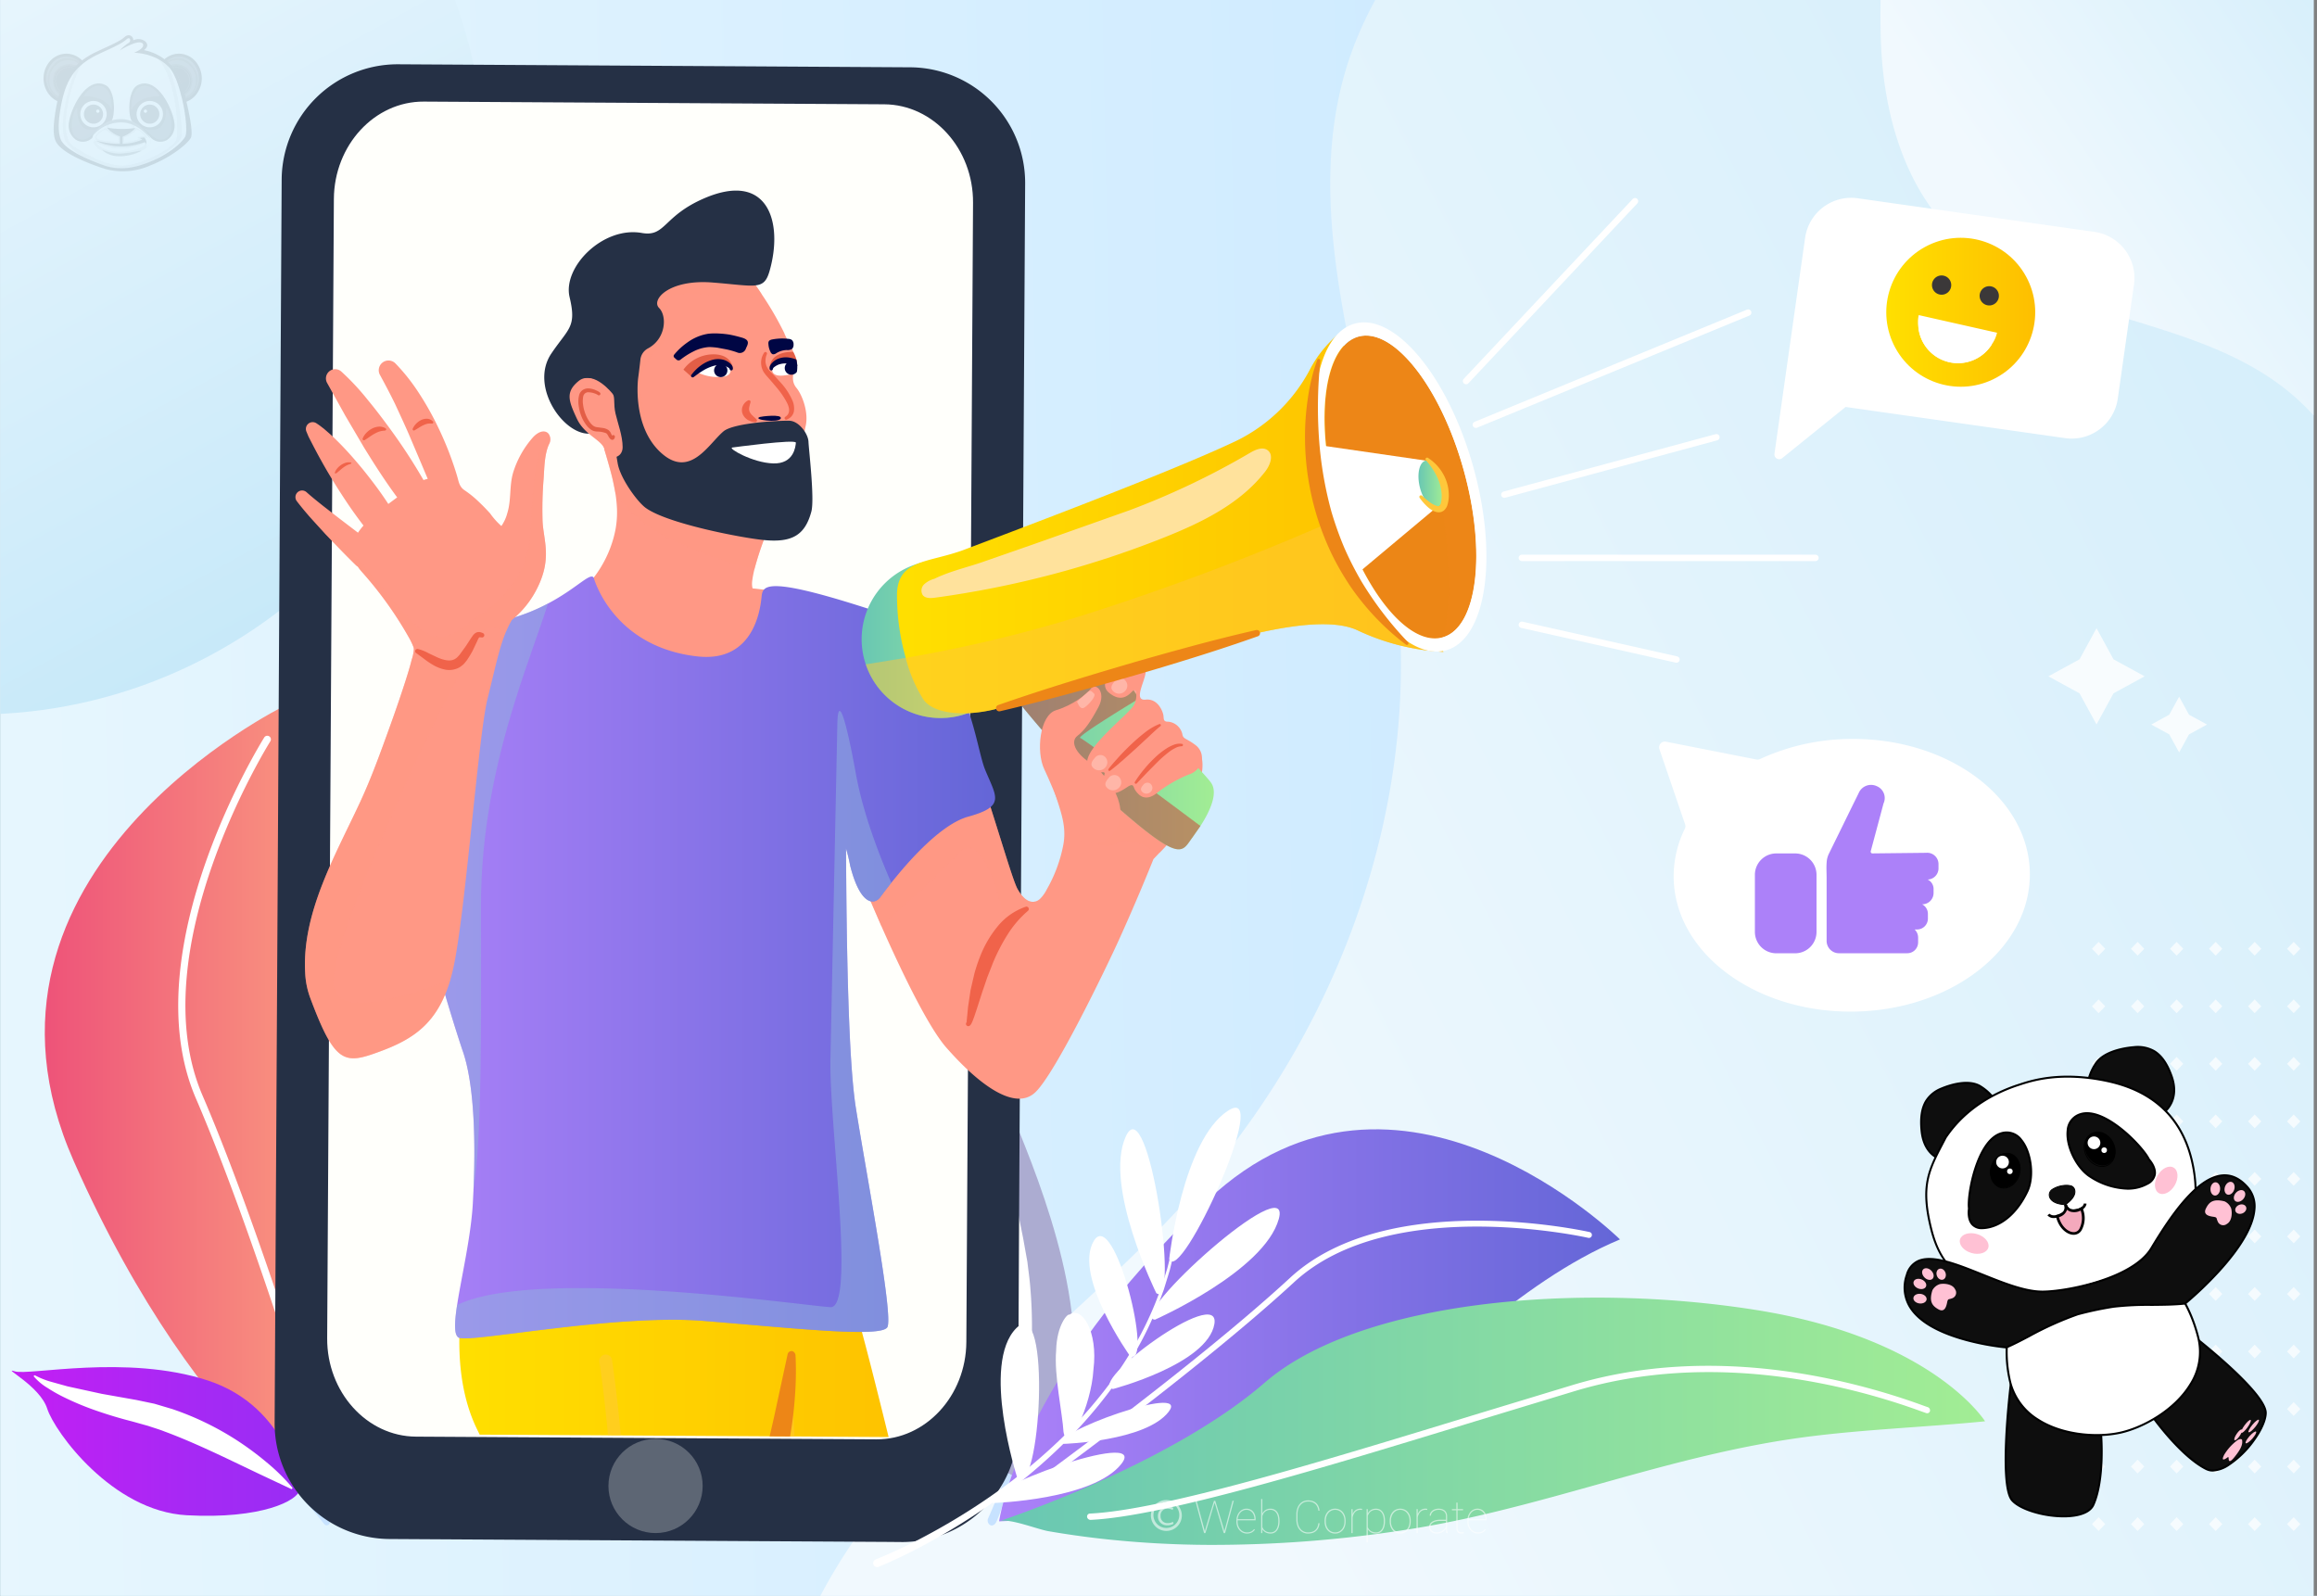 <svg xmlns="http://www.w3.org/2000/svg" xmlns:xlink="http://www.w3.org/1999/xlink" width="559" height="385"><rect width="100%" height="100%" fill="#808080" stroke="none"/><style><![CDATA[.e,.j,.o,.q,.s,.w{mix-blend-mode:multiply}.Av{fill:#fff}.Aw{fill:none}.Ax{opacity:.5}.Ay{clip-path:url(#d)}.Az{fill:#0e0e0e}.BA{fill:#ff9885}.BB{fill:#f0634a}.BC{fill-rule:evenodd}.BD{fill:#000644}.BE{fill:#ffc73b}.BF{fill:#ed8617}.BG{fill:#212020}.BH{fill:#1c1c1c}]]></style><defs><linearGradient id="A" x1="19.318" y1="18.911" x2="11.258" y2="18.911" xlink:href="#AP"><stop offset="0" stop-color="#fff"/><stop offset="1"/></linearGradient><linearGradient id="B" x1="43.666" y1="15.126" x2="43.666" y2="23.185" xlink:href="#A"/><linearGradient id="C" x1="-10.258" y1="24.63" x2="38.424" y2="24.63" xlink:href="#AP"><stop offset="0" stop-color="#161616"/><stop offset="1" stop-color="#fff"/></linearGradient><linearGradient id="D" x1="25.844" y1="23.741" x2="23.384" y2="23.741" xlink:href="#A"/><linearGradient id="E" x1="19.991" y1="30.228" x2="17.659" y2="30.228" xlink:href="#A"/><linearGradient id="F" x1="35.064" y1="21.529" x2="35.064" y2="23.989" xlink:href="#A"/><linearGradient id="G" x1="38.252" y1="30.674" x2="38.252" y2="33.006" xlink:href="#A"/><linearGradient id="H" x1="28.924" y1="31.642" x2="28.924" y2="29.421" xlink:href="#C"/><linearGradient id="I" x1="29.02" y1="36.39" x2="29.02" y2="31.12" xlink:href="#C"/><linearGradient id="J" x1="29.771" y1="38.243" x2="29.771" y2="34.146" xlink:href="#C"/><linearGradient id="K" x1="-24.203" y1="194.629" x2="607.282" y2="194.629" xlink:href="#AP"><stop offset="0" stop-color="#c7e9f9"/><stop offset="1" stop-color="#f1f9fe"/></linearGradient><clipPath id="L"><path d="M.07-.5h558.077v386H.07z" class="Aw"/></clipPath><clipPath id="M"><path d="M-24.202-1.92h631.484v393.096H-24.202z" fill="url(#K)"/></clipPath><linearGradient id="N" x1="407.266" y1="192.186" x2="-80.662" y2="202.484" xlink:href="#AP"><stop offset="0" stop-color="#cbe9ff"/><stop offset="1" stop-color="#ecf9fe"/></linearGradient><linearGradient id="O" x1="767.504" y1="90.006" x2="286.345" y2="338.206" xlink:href="#K"/><linearGradient id="P" x1="619.048" y1="-17.261" x2="496.144" y2="67.335" xlink:href="#K"/><linearGradient id="Q" x1="56.332" y1="158.292" x2="-49.578" y2="-35.604" xlink:href="#AP"><stop offset="0" stop-color="#c7e9f9"/><stop offset=".37" stop-color="#d7effb"/><stop offset="1" stop-color="#f1f9fe"/></linearGradient><linearGradient id="R" x1="105.767" y1="269.613" x2="10.804" y2="269.613" xlink:href="#AP"><stop offset="0" stop-color="#ffb682"/><stop offset="1" stop-color="#ee5379"/></linearGradient><linearGradient id="S" x1="72.347" y1="347.754" x2="2.836" y2="347.754" xlink:href="#AP"><stop offset="0" stop-color="#992df4"/><stop offset=".374" stop-color="#a629f4"/><stop offset=".994" stop-color="#c41ef4"/></linearGradient><clipPath id="T"><path d="M406.844 347.82l-307.742-1.808c-18.495-.11-33.536-15.875-33.423-35.035l1.38-235.01c.113-19.16 15.337-34.75 33.833-34.64l307.742 1.808c18.495.11 33.536 15.875 33.423 35.035l-1.38 235.01c-.113 19.16-15.337 34.75-33.833 34.64z" class="Aw"/></clipPath><linearGradient id="U" x1="228.681" y1="419.627" x2="110.816" y2="419.627" xlink:href="#AP"><stop offset=".001" stop-color="#febf00"/><stop offset=".984" stop-color="#ffdf00"/></linearGradient><linearGradient id="V" x1="292.846" y1="180.067" x2="241.805" y2="180.067" xlink:href="#AP"><stop offset="0" stop-color="#a2ed94"/><stop offset="1" stop-color="#69c7b3"/></linearGradient><linearGradient id="W" x1="240.062" y1="230.989" x2="97.022" y2="230.989" xlink:href="#AP"><stop offset="0" stop-color="#6466d7"/><stop offset=".999" stop-color="#ac81f9"/></linearGradient><linearGradient id="X" x1="245.905" y1="154.208" x2="207.88" y2="154.208" xlink:href="#V"/><linearGradient id="Y" x1="348.221" y1="126.241" x2="216.385" y2="126.241" xlink:href="#U"/><linearGradient id="Z" x1="348.371" y1="116.769" x2="342.222" y2="116.769" xlink:href="#V"/><linearGradient id="a" x1="390.837" y1="319.739" x2="241.049" y2="319.739" xlink:href="#W"/><linearGradient id="b" x1="478.916" y1="342.886" x2="241.104" y2="342.886" xlink:href="#V"/><linearGradient id="c" x1="488.757" y1="83.987" x2="457.214" y2="66.779" xlink:href="#U"/><clipPath id="d"><path d="M10.5 8.5h38.183v32.84H10.5z" class="Aw"/></clipPath><clipPath id="e"><path d="M11.923 18.955a4.129 4.129 0 0 0 2.586 4.451q.07-.153.145-.31a4.531 4.531 0 0 1-1.373-5.651 4.008 4.008 0 0 1 5.778-1.207c.098-.134.194-.33.288-.458a3.806 3.806 0 0 0-2.886-1.36 4.817 4.817 0 0 0-4.537 4.535" class="Aw"/></clipPath><mask id="f" x="9.498" y="12.546" width="12.049" height="12.732" maskUnits="userSpaceOnUse"><path transform="matrix(.253 -.967 .967 .253 -6.704 29.141)" d="M10.208 14.076h10.63v9.673h-10.63z" fill="url(#A)"/></mask><linearGradient id="g" x1="19.318" y1="18.911" x2="11.258" y2="18.911" xlink:href="#AP"><stop offset="0" stop-color="#404047"/><stop offset="1" stop-color="#404047"/></linearGradient><clipPath id="h"><path d="M39.836 15.78c.094.127.2.323.288.458a4.008 4.008 0 0 1 5.778 1.207 4.531 4.531 0 0 1-1.373 5.651q.076.158.145.31a4.129 4.129 0 0 0 2.586-4.451 4.817 4.817 0 0 0-4.538-4.535 3.806 3.806 0 0 0-2.886 1.36" class="Aw"/></clipPath><mask id="i" x="37.635" y="12.546" width="12.049" height="12.732" maskUnits="userSpaceOnUse"><path transform="matrix(.967 -.253 .253 .967 -3.366 11.671)" d="M38.823 13.598h9.673v10.63h-9.673z" fill="url(#B)"/></mask><linearGradient id="j" x1="43.665" y1="15.126" x2="43.665" y2="23.186" xlink:href="#g"/><clipPath id="k"><path d="M30.615 8.85q-.04.01-.084.023a19.153 19.153 0 0 1-3.5 2.227c-1.4.56-5.488 3.113-6.948 3.88-2.688 3.456-6.563 17.53-2.447 20.275 2.445 1.63 8.228 5.182 12.82 4.682S41.7 35.673 42.502 33.9s.2-14.67-4.354-19.794c-1.13-.697-2.808-1.764-4.16-1.723 0 0 1.227-1 1.09-1.59s-1.546-1.59-3.59-.364c0 0 .494-1.4-.274-1.598q-.303.012-.596.03" class="Aw"/></clipPath><mask id="l" x="13.204" y="8.523" width="30.414" height="32.21" maskUnits="userSpaceOnUse"><path transform="matrix(.01 -1 1 .01 3.502 52.792)" d="M12.456 9.58h31.91v30.098h-31.91z" fill="url(#C)"/></mask><linearGradient id="m" x1="-10.263" y1="24.634" x2="38.418" y2="24.634" xlink:href="#AP"><stop offset="0" stop-color="#fff"/><stop offset="1" stop-color="#fff"/></linearGradient><clipPath id="n"><path d="M20.093 23.223C26.14 23.175 27 26.784 27 26.784c.167-1.578-.12-5.64-2.725-6.048a3.233 3.233 0 0 0-.5-.039c-2.306 0-3.683 2.525-3.683 2.525" class="Aw"/></clipPath><mask id="o" x="18.145" y="18.434" width="10.971" height="10.615" maskUnits="userSpaceOnUse"><path transform="matrix(.34 -.94 .94 .34 -6.736 37.881)" d="M19.565 19.38h8.13v8.724h-8.13z" fill="url(#D)"/></mask><linearGradient id="p" x1="25.844" y1="23.741" x2="23.384" y2="23.741" xlink:href="#g"/><clipPath id="q"><path d="M18.193 33.01c1.72 1.53 3.418.215 4.04-.43a28.039 28.039 0 0 1 2.175-1.841 5.174 5.174 0 0 1-3.418.43c-2.677-.74-2.342-5.26-2.342-5.26-1.147 1.004-2.175 5.57-.454 7.1" class="Aw"/></clipPath><mask id="r" x="13.834" y="23.486" width="13.211" height="13.481" maskUnits="userSpaceOnUse"><path transform="matrix(.323 -.946 .946 .323 -14.768 39.808)" d="M15.075 25.078h10.73v10.298h-10.73z" fill="url(#E)"/></mask><linearGradient id="s" x1="19.991" y1="30.228" x2="17.66" y2="30.228" xlink:href="#g"/><clipPath id="t"><path d="M34.416 20.737c-2.605.406-2.892 4.47-2.725 6.048 0 0 .86-3.61 6.908-3.562 0 0-1.377-2.525-3.683-2.525a3.233 3.233 0 0 0-.5.039" class="Aw"/></clipPath><mask id="u" x="29.576" y="18.434" width="10.971" height="10.615" maskUnits="userSpaceOnUse"><path transform="matrix(.94 -.34 .34 .94 -5.987 13.351)" d="M30.7 19.675h8.724v8.13H30.7z" fill="url(#F)"/></mask><linearGradient id="v" x1="35.064" y1="21.529" x2="35.064" y2="23.989" xlink:href="#g"/><clipPath id="w"><path d="M37.703 31.17a5.174 5.174 0 0 1-3.418-.43 28.058 28.058 0 0 1 2.175 1.84c.622.645 2.32 1.96 4.04.43s.693-6.095-.454-7.1c0 0 .335 4.518-2.343 5.26" class="Aw"/></clipPath><mask id="x" x="31.647" y="23.486" width="13.211" height="13.481" maskUnits="userSpaceOnUse"><path transform="matrix(.946 -.323 .323 .946 -7.713 13.975)" d="M33.104 24.862h10.298v10.73H33.104z" fill="url(#G)"/></mask><linearGradient id="y" x1="38.252" y1="30.674" x2="38.252" y2="33.006" xlink:href="#g"/><clipPath id="z"><path d="M26.58 29.638s-1 .86-.07 1.512 5.186.372 5.465.046a.96.96 0 0 0-.14-1.325 4.978 4.978 0 0 0-2.692-.648 8.533 8.533 0 0 0-2.563.415" class="Aw"/></clipPath><mask id="AA" x="25.568" y="29.194" width="6.719" height="2.636" maskUnits="userSpaceOnUse"><path transform="matrix(1 -.004 .004 1 -.131 .125)" d="M25.573 29.208h6.708v2.607h-6.708z" fill="url(#H)"/></mask><linearGradient id="AB" x1="28.924" y1="31.642" x2="28.924" y2="29.421" xlink:href="#m"/><clipPath id="AC"><path d="M29.902 33.184v1.186a20.469 20.469 0 0 0 3.7-.779l-.395-.465a6.795 6.795 0 0 1 1.913-.266 5.312 5.312 0 0 0-2.148-1.653 6.609 6.609 0 0 1-3.07 1.977m-6.637.14c.35.767 5.302.953 5.302.953V33.09a6.609 6.609 0 0 1-3.07-1.977c-.372.07-2.58 1.442-2.233 2.21" class="Aw"/></clipPath><mask id="AD" x="22.916" y="31.114" width="12.204" height="3.257" maskUnits="userSpaceOnUse"><path d="M22.916 31.114H35.12v3.256H22.916z" fill="url(#I)"/></mask><linearGradient id="AE" x1="29.02" y1="36.39" x2="29.02" y2="31.12" xlink:href="#m"/><clipPath id="AF"><path d="M34.8 34.5a12.92 12.92 0 0 1-11.999-.372c4.045 5.075 13.944 1.053 12 .372" class="Aw"/></clipPath><mask id="AG" x="22.8" y="34.137" width="13.945" height="5.076" maskUnits="userSpaceOnUse"><path d="M22.8 34.137h13.944v5.076H22.8z" fill="url(#J)"/></mask><linearGradient id="AH" x1="29.771" y1="38.243" x2="29.771" y2="34.146" xlink:href="#m"/><path id="AI" d="M517.322 353.813l-1.6-1.662-1.6 1.662 1.6 1.66 1.6-1.66z"/><path id="AJ" d="M536.15 353.813l-1.6-1.662-1.602 1.662 1.602 1.66 1.6-1.66z"/><path id="AK" d="M554.976 353.813l-1.602-1.662-1.6 1.662 1.6 1.66 1.602-1.66z"/><path id="AL" d="M506.308 355.474l1.6-1.66-1.6-1.662-1.602 1.662 1.602 1.66z"/><path id="AM" d="M517.322 228.893l-1.6-1.66-1.6 1.66 1.6 1.66 1.6-1.66z"/><path id="AN" d="M271.255 163.963a1.819 1.819 0 0 1 .156 2.765 1.976 1.976 0 0 1-2.87 0c-.665-.665-.47-1.41.39-2.348a1.657 1.657 0 0 1 2.322-.417z"/><path id="AO" d="M470.698 69.288a2.323 2.323 0 1 1-1.755-2.777 2.323 2.323 0 0 1 1.755 2.777z"/><linearGradient id="AP" gradientUnits="userSpaceOnUse"/></defs><g clip-path="url(#L)"><path d="M-24.202-1.92h631.484v393.096H-24.202z" fill="url(#K)"/><g clip-path="url(#M)"><path d="M-24.202-1.92h631.484v393.096H-24.202z" fill="url(#N)"/><path d="M327.4 9.18c-17.383 42.14 5.318 89.378 9.803 134.977 4.976 50.593-13.888 102.152-46.37 140.24-24.835 29.12-57.047 50.932-80.477 81.28s-36.58 74.967-16.63 107.883c8.775 14.477 22.8 24.7 37.354 32.7 55.67 30.616 121.42 33.312 184.4 31.1 51.455-1.815 102.917-6.474 153.45-16.693 22.17-4.483 44.798-10.34 63.02-24.186 20.1-15.266 32.924-38.963 40.63-63.53 12.757-40.678 12.85-84.39 10.633-127.104a1263.291 1263.291 0 0 0-41.902-263.308c-10.116-37.494-23.34-76.657-52.56-101.09-26.19-21.9-61.848-28.492-95.346-25.333C437.26-78.6 351.95-50.332 327.4 9.18z" fill="url(#O)"/><path d="M432.812-58.86c7.356 8.148 14.496 16.943 17.966 27.5 4.396 13.39 2.422 27.99 3.037 42.12.692 15.9 5.118 32.256 15.656 43.822 21.267 23.34 59.243 20.13 83.265 40.39 14.735 12.428 21.956 31.728 30.67 49.233s21.333 35.31 39.925 39.32c13.777 2.972 27.996-2.398 40.233-9.606 16.453-9.692 31.46-23.6 38.248-41.922 5.527-14.917 5.184-31.418 4.04-47.355-1.328-18.497-3.642-36.984-8.314-54.888-10.7-41.014-34.018-78.38-65.707-105.296a195.586 195.586 0 0 0-112.465-46.043c-20.318-1.386-40.755.5-60.807 4.163-10.376 1.9-20.82 4.337-30.12 9.472-6.148 3.394-20.098 13.215-20.084 21.745.013 7.642 18.892 21.172 24.457 27.335z" fill="url(#P)"/><ellipse cx="-5.858" cy="44.436" rx="123.315" ry="127.939" fill="url(#Q)"/></g><g opacity=".7" class="Av"><use xlink:href="#AI"/><path d="M526.735 353.813l-1.6-1.662-1.6 1.662 1.6 1.66 1.6-1.66z"/><use xlink:href="#AJ"/><path d="M545.562 353.813l-1.6-1.662-1.6 1.662 1.6 1.66 1.6-1.66z"/><use xlink:href="#AK"/><use xlink:href="#AL"/><path d="M517.322 339.933l-1.6-1.662-1.6 1.662 1.6 1.66 1.6-1.66zm9.413 0l-1.6-1.662-1.6 1.662 1.6 1.66 1.6-1.66zm9.415 0l-1.6-1.662-1.602 1.662 1.602 1.66 1.6-1.66zm9.412 0l-1.6-1.662-1.6 1.662 1.6 1.66 1.6-1.66zm9.414 0l-1.602-1.662-1.6 1.662 1.6 1.66 1.602-1.66zm-48.668 1.66l1.6-1.66-1.6-1.662-1.602 1.662 1.602 1.66zm11.014-15.54l-1.6-1.662-1.6 1.662 1.6 1.66 1.6-1.66zm9.413 0l-1.6-1.662-1.6 1.662 1.6 1.66 1.6-1.66zm9.415 0l-1.6-1.662-1.602 1.662 1.602 1.66 1.6-1.66zm9.412 0l-1.6-1.662-1.6 1.662 1.6 1.66 1.6-1.66zm9.414 0l-1.602-1.662-1.6 1.662 1.6 1.66 1.602-1.66zm-48.668 1.66l1.6-1.66-1.6-1.662-1.602 1.662 1.602 1.66zm11.014-15.54l-1.6-1.662-1.6 1.662 1.6 1.66 1.6-1.66zm9.413 0l-1.6-1.662-1.6 1.662 1.6 1.66 1.6-1.66zm9.415 0l-1.6-1.662-1.602 1.662 1.602 1.66 1.6-1.66zm9.412 0l-1.6-1.662-1.6 1.662 1.6 1.66 1.6-1.66zm9.414 0l-1.602-1.662-1.6 1.662 1.6 1.66 1.602-1.66zm-48.668 1.66l1.6-1.66-1.6-1.662-1.602 1.662 1.602 1.66zm11.014-15.54l-1.6-1.662-1.6 1.662 1.6 1.66 1.6-1.66zm9.413 0l-1.6-1.662-1.6 1.662 1.6 1.66 1.6-1.66zm9.415 0l-1.6-1.662-1.602 1.662 1.602 1.66 1.6-1.66zm9.412 0l-1.6-1.662-1.6 1.662 1.6 1.66 1.6-1.66zm9.414 0l-1.602-1.662-1.6 1.662 1.6 1.66 1.602-1.66zm-48.668 1.66l1.6-1.66-1.6-1.662-1.602 1.662 1.602 1.66zm11.014-15.54l-1.6-1.662-1.6 1.662 1.6 1.66 1.6-1.66zm9.413 0l-1.6-1.662-1.6 1.662 1.6 1.66 1.6-1.66zm9.415 0l-1.6-1.662-1.602 1.662 1.602 1.66 1.6-1.66zm9.412 0l-1.6-1.662-1.6 1.662 1.6 1.66 1.6-1.66zm9.414 0l-1.602-1.662-1.6 1.662 1.6 1.66 1.602-1.66zm-48.668 1.66l1.6-1.66-1.6-1.662-1.602 1.662 1.602 1.66zm11.014-15.54l-1.6-1.662-1.6 1.662 1.6 1.66 1.6-1.66zm9.413 0l-1.6-1.662-1.6 1.662 1.6 1.66 1.6-1.66zm9.415 0l-1.6-1.662-1.602 1.662 1.602 1.66 1.6-1.66zm9.412 0l-1.6-1.662-1.6 1.662 1.6 1.66 1.6-1.66zm9.414 0l-1.602-1.662-1.6 1.662 1.6 1.66 1.602-1.66zm-48.668 1.66l1.6-1.66-1.6-1.662-1.602 1.662 1.602 1.66zm11.014-15.54l-1.6-1.662-1.6 1.662 1.6 1.66 1.6-1.66zm9.413 0l-1.6-1.662-1.6 1.662 1.6 1.66 1.6-1.66zm9.415 0l-1.6-1.662-1.602 1.662 1.602 1.66 1.6-1.66zm9.412 0l-1.6-1.662-1.6 1.662 1.6 1.66 1.6-1.66zm9.414 0l-1.602-1.662-1.6 1.662 1.6 1.66 1.602-1.66zm-48.668 1.66l1.6-1.66-1.6-1.662-1.602 1.662 1.602 1.66zm11.014-15.54l-1.6-1.662-1.6 1.662 1.6 1.66 1.6-1.66zm9.413 0l-1.6-1.662-1.6 1.662 1.6 1.66 1.6-1.66zm9.415 0l-1.6-1.662-1.602 1.662 1.602 1.66 1.6-1.66zm9.412 0l-1.6-1.662-1.6 1.662 1.6 1.66 1.6-1.66zm9.414 0l-1.602-1.662-1.6 1.662 1.6 1.66 1.602-1.66zm-48.668 1.66l1.6-1.66-1.6-1.662-1.602 1.662 1.602 1.66zm11.014 123.26l-1.6-1.662-1.6 1.662 1.6 1.66 1.6-1.66zm9.413 0l-1.6-1.662-1.6 1.662 1.6 1.66 1.6-1.66zm9.415 0l-1.6-1.662-1.602 1.662 1.602 1.66 1.6-1.66zm9.412 0l-1.6-1.662-1.6 1.662 1.6 1.66 1.6-1.66zm9.414 0l-1.602-1.662-1.6 1.662 1.6 1.66 1.602-1.66zm-48.668 1.66l1.6-1.66-1.6-1.662-1.602 1.662 1.602 1.66z"/><use xlink:href="#AM"/><path d="M526.735 228.893l-1.6-1.66-1.6 1.66 1.6 1.66 1.6-1.66zm9.415 0l-1.6-1.66-1.602 1.66 1.602 1.66 1.6-1.66zm9.412 0l-1.6-1.66-1.6 1.66 1.6 1.66 1.6-1.66zm9.414 0l-1.602-1.66-1.6 1.66 1.6 1.66 1.602-1.66zm-48.668 1.66l1.6-1.66-1.6-1.66-1.602 1.66 1.602 1.66z"/></g></g><path d="M96.554 338.195c5.173-15.427 9.608-31.248 9.186-46.55-.773-28-16.266-48.14-25.52-73.374-5.572-15.195-10.523-31.76-11.456-48.046 0 0-81.928 39.9-50.97 109.897s68.43 88.885 68.43 88.885c2.9-9.9 6.793-20.257 10.33-30.81z" fill="url(#R)"/><path d="M80.214 359.276a.871.871 0 0 0 1.177-1.047c-.17-.58-17.213-58.366-32.53-93.945-15.1-35.102 16.046-84.943 16.362-85.442a.87.87 0 1 0-1.47-.932c-.32.507-31.966 51.113-16.5 87.063 15.275 35.484 32.287 93.17 32.458 93.748a.868.868 0 0 0 .494.556zm366.95-115.226c-23.73.296-43.15-14.187-43.378-32.352a26.086 26.086 0 0 1 2.705-11.775 1.335 1.335 0 0 0 .068-1.016l-6.206-18.163a1.388 1.388 0 0 1 1.581-1.81l21.845 4.3a1.32 1.32 0 0 0 .819-.101 52.944 52.944 0 0 1 21.744-4.859c23.73-.296 43.15 14.188 43.378 32.352s-18.826 33.128-42.556 33.425zm58.16-188.105L448.17 47.83a11.234 11.234 0 0 0-12.664 9.515l-7.4 52.127a1.152 1.152 0 0 0 1.864 1.058l15.3-12.35 53 7.525a11.234 11.234 0 0 0 12.664-9.515l3.916-27.58a11.234 11.234 0 0 0-9.515-12.664z" class="Av"/><path d="M72.347 359.31s-2.67-19.892-22.247-26.278-43.197-1.09-46.55-2.196 6.086 3.48 7.848 9.02 15.65 24.717 33.653 25.7 26.92-3.514 27.296-6.245z" fill="url(#S)"/><path d="M8.38 331.774a19.225 19.225 0 0 0 3.858 1.561l4.067 1.132 8.247 1.798 8.32 1.476 4.367.91 4.28 1.27a70.232 70.232 0 0 1 15.829 7.684 74.094 74.094 0 0 1 7.017 5.216 48.846 48.846 0 0 1 6.231 6.156l-.23.296-7.8-3.667-7.647-3.655c-5.072-2.397-10.122-4.713-15.275-6.62-1.28-.508-2.59-.875-3.886-1.325l-3.962-1.107c-2.812-.71-5.596-1.55-8.352-2.5a67.547 67.547 0 0 1-8.094-3.355 36.703 36.703 0 0 1-3.838-2.172 13.503 13.503 0 0 1-3.426-2.883z" class="Av"/><path d="M72.268 358.822c.027.162 6.662 6.274 7.222 7.625s-.7 2.064-1.368 1.12-6.54-7.85-6.54-7.85z" fill="#c7e2ff"/><path d="M243.72 356.136s17.65-9.86 15.1-37.004-17.905-55.682-18.33-60.334-.625 8.922-5.094 12.974-16.525 28.05-9.56 51.426 15.127 33.34 17.875 32.938z" fill="#acacd1"/><path d="M241.73 265.287a31.868 31.868 0 0 0 .214 5.448l.712 5.575c.55 3.718 1.228 7.433 1.914 11.145l2.25 11.135 1.055 5.888c.223 1.96.526 3.945.676 5.893a112.178 112.178 0 0 1-.33 22.763 104.213 104.213 0 0 1-1.858 10.676 61.129 61.129 0 0 1-3.093 9.975l-.38-.2c-.056-3.806 0-7.507.046-11.19l.105-10.98c.044-7.272.022-14.49-.432-21.71-.08-1.804-.308-3.602-.45-5.407l-.7-5.433a187.19 187.19 0 0 1-1.306-11.504 111.572 111.572 0 0 1-.374-11.454c.054-1.9.134-3.777.372-5.62a18.079 18.079 0 0 1 1.226-5.321z" class="Av"/><path d="M244.147 355.878c-.142.087-3.015 10.565-4.048 11.72s-2.264-.24-1.658-1.4 4.56-10.92 4.56-10.92z" fill="#c7e2ff"/><path d="M217.578 372.02l-3.366-.03-120.29-.7a27.879 27.879 0 0 1-27.665-28.041l1.7-300.082a27.996 27.996 0 0 1 28.041-27.66l123.657.73a27.892 27.892 0 0 1 27.674 27.984l-1.46 248.727-.248 51.41a28.001 28.001 0 0 1-28.041 27.664z" fill="#253045"/><g fill="#fffffb"><path d="M211.44 347.245l-111.083-.653c-11.86-.07-21.5-10.753-21.423-23.74L80.55 47.995c.076-12.987 9.84-23.556 21.7-23.486l111.083.653c11.86.07 21.5 10.753 21.423 23.74l-1.615 274.856c-.076 12.987-9.84 23.556-21.7 23.486z"/><circle cx="158.158" cy="358.489" r="11.367" opacity=".26"/></g><g clip-path="url(#T)"><g class="BA"><path d="M206.488 326.152s-91.9 6.538-91.525-2.692 3.846-24.612 2.692-47.3-22.558-63.968-16.92-92.932c5.645-28.973 23.335-30.51 35.895-37.948 6.207-3.67 10.59-10.63 11.89-17.674a22.81 22.81 0 0 0 .269-5.876c-.07-.946-.185-1.884-.33-2.815a51.22 51.22 0 0 0-.777-3.799c-.492-2.046-1.092-4.07-1.692-6.084-.123-.408-.4-1.838-.715-3.123a5.315 5.315 0 0 0-.846-2.277l3.222 1.4 38.456 20.766a76.67 76.67 0 0 0-4.092 11.521 26.162 26.162 0 0 0-.523 2.707c-.77 5.768 6.153 4.23 13.075 8.46s8.845 14.613 7.307 27.688 1.154 72.297 1.538 90.756 3.077 59.223 3.077 59.223z"/><path class="e Ax" d="M186.106 125.797a76.67 76.67 0 0 0-4.092 11.521 97.289 97.289 0 0 1-19.489-6.907 33.323 33.323 0 0 1-14.067-11.498l-.777-3.8-1.692-6.084c-.123-.408-.4-1.838-.715-3.123l.785-1.57 1.592.692z"/><path d="M284.022 200.77l-.077.115a46.1 46.1 0 0 1-4.215 4.853l-1.446 1.523c-.946 2.36-4.245 10.506-8.453 19.75-2.77 6.09-15.22 31.995-20.074 36.533s-13.46-1.723-21.443-10.806c-4.407-5.015-10.837-18.405-15.706-29.388l-4.046-9.36-2.823-6.845-25.38-65.314s36.056 2.9 44.824 17.613c4.176 7.014 8.49 19 12.098 30.026 3.976 12.13 7.1 23.104 8.245 25.073.738 1.26 1.907 2.938 3.53 3.023a2.242 2.242 0 0 0 .831-.108 2.534 2.534 0 0 0 .992-.577l.023-.008v-.008a8.445 8.445 0 0 0 1.608-2.231 34.739 34.739 0 0 0 4.007-10.721c.93-4.784-.8-8.553-2.154-13.067-.907-3.06-1.784-6.145-2.807-9.176-1.484-4.376 19.636-21.528 21.774-16.036.66 1.723 4.107 6.576 7.845 9.86 4.076 3.576 8.445 5.6 8.822 7.645.97 5.33-4.214 14.982-5.976 17.628z"/></g><path d="M221.485 441.905c-5 9.23-19.59 63.914-21.128 70.45-.915 3.907-10.09 6.23-17.36 6.9-4.9.454-8.93.146-8.983-.938-.615-12.137-3.115-24.166-2.884-36.35.254-13.02 5.476-24.15 9.722-36.202 6.337-17.982-1.73-34.54-7.822-51.546a3.625 3.625 0 0 1-.085 1.784c-.33 1.523-1.077 3.415-1.26 4.238q-1.36 6.195-2.584 12.414c-1.915 9.722-3.123 19.95-5.79 29.488-2.56 9.16-9.445 16.52-9.96 26.52-.377 7.514-.508 15.052-.715 22.574-.1 3.915 1.484 33.972-3.23 35.35-3.953 1.154-26.535 8.622-26.92 4.007s-14.444-35.618-7.522-70.228c3.492-17.467 10.337-34.895 11.56-52.608 1.46-21.382-1.946-43.663-11.398-62.883-3.722-7.576-4.645-16.55-4.207-24.89.054-1.03.938-13.398 3.107-12.8 0 0 25.196 8.576 51.14 9.345s39.787-3.076 41.325 0 18.074 71.144 21.15 87.295a55.725 55.725 0 0 1-6.154 38.071z" fill="url(#U)"/><g class="BA"><path d="M188.9 126.835c-5.768.938-16.213-1.092-28.065-4.36-11.852-3.276-11.698-15.598-11.698-15.598s-4.523-16.367-2.807-24.48c1.538-7.26 5.638-13.96 12.537-17.3a20.266 20.266 0 0 1 2.515-1.031 22.173 22.173 0 0 1 5.922-1.107 24.223 24.223 0 0 1 7.33.761 13.395 13.395 0 0 1 6.084 3.076 39.872 39.872 0 0 1 3.069 4.215 76.142 76.142 0 0 1 5.43 9.353c.623 1.792 2.96 4.676 2.57 7.33-.392 2.646-1.015 4.207.392 5.922 1.4 1.715 2.96 5.922 2.184 9.2-.785 3.276-.315 7.33.462 12.63.784 5.307-.154 10.452-5.923 11.383z"/><path class="e Ax" d="M183.775 71.02c-1.46.523-4.115.992-8.737.5-8.46-.892-14.867-1.277-14.23 1.608.646 2.884 1.67 7.43-2.177 11.152-3.846 3.715-4.938 7.114-3.207 15.382s9.744 13.652 9.744 13.652-9.676 2.884-11.73-3.653-3.246-10.59-3.607-15.5c-.37-4.892 3.307-22.135 3.307-22.135a62.883 62.883 0 0 1 5.715-6.93c1.723-1.746 3.5-3.146 4.8-3.2a7.334 7.334 0 0 1 3.638 1.061 9.658 9.658 0 0 0 7.33.761 13.395 13.395 0 0 1 6.084 3.077 39.872 39.872 0 0 1 3.069 4.215z"/></g><path d="M195.053 106.56c-.075-1.877-2.264-4.984-4.603-5.055s-13.447.473-15.922 2.576c-3.62 3.077-8.09 11.53-15.107 5.096s-5.458-17.967-5.458-17.967.253-1.802.537-4.406a3.488 3.488 0 0 1 1.784-2.724l.018-.01c4.366-2.296 4.678-7.806 2.703-9.78s2.397-6.962 12.893-6.133 12.412 1.972 13.776-2.807c3.332-11.678-.32-24.22-15.858-17.47-9.88 4.292-9.24 9.34-14.97 8.323-9.356-1.663-19.152 8.212-17.424 15.49s-.243 7.438-4.405 13.592c-5.483 8.108 3.43 20.452 9.875 19.257a2.813 2.813 0 0 0 .561-.163 3.548 3.548 0 0 1 4.776 2.759l.796 4.66c.624 3.616 4.724 9.25 6.757 10.73 5.222 3.8 23.152 7.238 28.482 7.758 6.728.656 9.94-1.075 11.487-6.874.81-3.032-.624-14.97-.698-16.846z" fill="#253045"/><g class="BD"><path d="M162.693 86.275a.509.509 0 0 1-.054-.7 16.22 16.22 0 0 1 3.324-3.042 11.613 11.613 0 0 1 4.872-2.01 14.775 14.775 0 0 1 2.627-.06 22.574 22.574 0 0 1 2.495.257c1.002.178 1.945.427 2.923.7 2.153.577 1.594 1.568 1.107 2.587a1.556 1.556 0 0 1-2.196.991 21.108 21.108 0 0 0-2.525-.709l-2.112-.396a18.199 18.199 0 0 0-2.022-.167 9.566 9.566 0 0 0-3.836 1.065 17.707 17.707 0 0 0-3.132 1.991.735.735 0 0 1-.946-.026zm22.87-4.055a.72.72 0 0 1 .078-.068 1.749 1.749 0 0 1 .728-.269 12.738 12.738 0 0 1 3.82-.135 1.609 1.609 0 0 1 .864.275 1.406 1.406 0 0 1 .4 1.132 1.352 1.352 0 0 1-.351 1.01 1.96 1.96 0 0 1-1.293.282 5.097 5.097 0 0 0-2.481.74 1.207 1.207 0 0 1-.89.281.972.972 0 0 1-.54-.551 4.746 4.746 0 0 1-.511-1.983.905.905 0 0 1 .176-.713z"/></g><path d="M176.65 107.97s15.437-2.105 15.36-1.17-.468 5.146-5.458 5-10.994-3.675-9.9-3.82z" class="Av"/><path d="M185 85.48a4.025 4.025 0 0 0-.29 1.988 3.578 3.578 0 0 0 .768 1.77c.103.13.224.247.333.372l.403.4.813.83 1.567 1.74a15.586 15.586 0 0 1 2.586 4.038 4.807 4.807 0 0 1 .366 2.593 2.585 2.585 0 0 1-.628 1.277 3.049 3.049 0 0 1-1.108.741.378.378 0 0 1-.347-.668c1.253-.787 1.047-2.113.416-3.38a20.241 20.241 0 0 0-2.459-3.633l-1.464-1.725-.758-.854-.383-.44-.4-.515a4.35 4.35 0 0 1-.056-4.931.375.375 0 0 1 .659.35z" class="BB"/><path class="e Ax BA" d="M284.022 200.77l-.077.115a46.1 46.1 0 0 1-4.215 4.853c-3.03-1.57-7.89-3.96-10.445-2.292-3.646 2.392-8.16-2.584-8.16-2.584l4.107-8.845 13.867 4.707z"/><path d="M181.05 97.136a9.749 9.749 0 0 0-.31 1.26 1.883 1.883 0 0 0 .09.891 3.464 3.464 0 0 0 .618.877c.17.136.317.31.493.468a5.611 5.611 0 0 1 .546.512l.034.037a.403.403 0 0 1-.327.674 5.532 5.532 0 0 1-.831-.138 5.817 5.817 0 0 1-.806-.327 3.181 3.181 0 0 1-1.344-1.41 2.522 2.522 0 0 1 .015-2.087 2.701 2.701 0 0 1 1.284-1.308.401.401 0 0 1 .559.468z" class="BB"/><path d="M289.622 199.27l-1.946 2.784c-2.53 3.36-2.47 6.314-17.75-7.03-12.913-11.283-23.99-25.32-27.104-29.388l-.877-1.154c-1.738-2.27 13.283-3.93 19.49-6.853 4.384-2.07 5.26-3.615 6.853-1.084a53.185 53.185 0 0 1 2.661 5.507 39.005 39.005 0 0 0 3.899 6.453c6.06 8.49 15.76 18.097 17.336 20.336 1.623 2.307.077 6.345-2.56 10.43z" fill="url(#V)"/><path class="j Ax" d="M289.622 199.27l-1.946 2.784c-2.53 3.36-2.47 6.314-17.75-7.03-12.913-11.283-23.99-25.32-27.104-29.388a4.967 4.967 0 0 1 3.084-1.984c2.754-.2 13.42-5.945 22.38-7.107a53.185 53.185 0 0 1 2.661 5.507 39.005 39.005 0 0 0 3.899 6.453c-6.384 3.884-15.044 9.29-14.23 9.537.907.277 18.897 13.675 29.003 21.228z" fill="#d13632"/><path class="e Ax BA" d="M249.89 217.46l-7.553 4.315s-4.807-22.58-10.83-16.036c-4.153 4.515-13.506 12.867-18.897 17.613l-4.046-9.36v-8.253l28.72-16.267c3.976 12.13 7.1 23.104 8.245 25.073.738 1.26 1.907 2.938 3.53 3.023a2.242 2.242 0 0 0 .831-.108z"/><path d="M183.317 100.6c.338-.123 5.41-.778 5.053.345s-7.006.365-5.053-.345z" class="BD"/><g class="BA"><path d="M258.836 202.183s-4.853-12.366-6.888-16.593-1.096-13.07 2.818-14.244 7.357-3.757 8.453-5.244 3.757.783 1.8 4.46-3.365 5.635-5.087 6.966-.548 4.078 2.896 6.383 9.923 9.65 6.558 16-10.55 2.28-10.55 2.28z"/><path d="M279.03 191.382a32.323 32.323 0 0 1 7.804-4.542 4.315 4.315 0 0 0 1.682-.941q.072-.066.144-.132a3.895 3.895 0 0 0 1.158-4.053 3.94 3.94 0 0 0-1.396-1.968c-2.348-1.774-2.974-1.357-3.183-2.713a3.894 3.894 0 0 0-3.339-2.922c-1.41.052-1.043-.783-1.252-1.722s-1.357-3.913-4.28-3.6-.26-4.226 0-6.366-1.67-4.28-3.757-3.757-8.4 5.687-5.06 8.453 5.166 0 5.844-.522 1.253 1.513.104 3.6-11.95 10.28-11.166 14.036 2.813 1.92 3.91 2.083-1.72 2.874.21 4.387 3.86.26 5.53-.835 1.357.052 1.983.887 2.14 2.87 5.06.626z"/></g><path d="M273.79 188.65a28.248 28.248 0 0 1 2.183-3.01 30.314 30.314 0 0 1 2.532-2.735 18.994 18.994 0 0 1 2.946-2.351 9.672 9.672 0 0 1 1.726-.871 3.837 3.837 0 0 1 1.994-.224.289.289 0 0 1-.053.572h-.02a3.594 3.594 0 0 0-1.582.451 9.724 9.724 0 0 0-1.478.928 30.956 30.956 0 0 0-2.706 2.355l-2.556 2.584-2.524 2.65a.29.29 0 0 1-.41.014.293.293 0 0 1-.049-.363z" class="BB"/><path d="M233.6 197.017c-6.622 1.83-14.498 10.845-18.566 15.967-1.492 1.877-2.477 3.23-2.692 3.515-1.492 1.923-4.807 1.86-7.222-7.607a39.701 39.701 0 0 0-1.008-4.184c.123 24.72.6 51.446 2.377 62.606 2.692 16.92 9.122 50.316 7.584 52.892-1.538 2.57-23.043.162-44.324-1.538-21.274-1.707-55.584 5.192-58.93 4.1-1.33-.43-1.207-3.523-.538-7.922 1.023-6.69 3.33-16.42 3.792-24.458l.162-3.27c.554-12.498.13-26.127-2.715-33.903a407.211 407.211 0 0 1-11.652-43.109c-2-9.63-3.26-18.45-2.715-23.55.96-8.968 5.915-19.828 12.7-27.665 4.076-4.707 8.8-8.322 13.713-9.768a46.096 46.096 0 0 0 8.653-3.523c6.968-3.684 10.214-7.6 11.02-6.23 0 0 4.446 16.628 24.935 18.982 14.568 1.676 15.398-13.106 15.598-14.675.338-2.607 1.792-4.73 28.565 4.115 21.128 6.984 22.643 31.342 25.335 37.902s5 8.822-4.06 11.32z" fill="url(#W)"/><path d="M267.495 185.455c.054-.088.175-.232.278-.365l.323-.396.66-.78 1.364-1.52q1.388-1.496 2.878-2.895a40.766 40.766 0 0 1 3.102-2.676 14.208 14.208 0 0 1 3.589-2.138.289.289 0 0 1 .278.498l-.027.022c-1.015.804-1.977 1.75-2.956 2.66l-2.96 2.74-3.017 2.704-1.546 1.32-.79.646-.4.318-.453.34a.271.271 0 0 1-.395-.357z" class="BB"/><g fill="#ffb6a8"><use xlink:href="#AN"/><path d="M266.434 182.457a1.819 1.819 0 0 1 .157 2.765 1.976 1.976 0 0 1-2.87 0c-.665-.665-.47-1.4.4-2.348a1.657 1.657 0 0 1 2.322-.417zm3.36 4.828a1.819 1.819 0 0 1 .156 2.765 1.976 1.976 0 0 1-2.87 0c-.665-.665-.47-1.4.4-2.348a1.657 1.657 0 0 1 2.322-.417z"/></g><path d="M245.905 154.208a19.015 19.015 0 0 1-12.444 17.844 18.797 18.797 0 0 1-6.568 1.169 19 19 0 0 1-18.02-12.96 18.773 18.773 0 0 1-.992-6.053 19.028 19.028 0 0 1 13.359-18.159.028.028 0 0 1 .015-.008 19.237 19.237 0 0 1 5.638-.846 19.004 19.004 0 0 1 18.959 17.636l.053 1.377z" fill="url(#X)"/><g fill="#ffb6a8"><path d="M277.508 189.045a1.305 1.305 0 0 1 .112 1.984 1.418 1.418 0 0 1-2.06 0c-.477-.477-.337-1 .28-1.685a1.189 1.189 0 0 1 1.667-.299zm-17.458-19.382s.548 1.644 1.526 1.057 2.974-2.787 2.387-3.37-.88-.96-1.522-.383l-2.587 2.286c-.06.038.196.4.196.4z"/></g><path d="M348.22 157.262a54.828 54.828 0 0 1-20.751-5.222c-10.36-4.76-34.595 3.446-47.655 7.2L240.06 171.1a33.912 33.912 0 0 1-6.599.962c-5.4.238-9.2-1.154-10.668-3.292a34.357 34.357 0 0 1-4.276-10.06 55.026 55.026 0 0 1-2.1-15.69c.192-3.96 2.023-5.776 4.822-6.96a.028.028 0 0 1 .015-.008c3.007-1.27 7.145-1.815 11.598-3.515 8.606-3.292 47.585-17.843 64.337-25.673a39.865 39.865 0 0 0 18.759-17.559 27.579 27.579 0 0 1 6.907-8.629l.315-.26 21.305 65.367z" fill="url(#Y)"/><path class="o Ax BE" d="M348.22 157.262a54.828 54.828 0 0 1-20.751-5.222c-10.36-4.76-34.595 3.446-47.655 7.2L240.06 171.1a33.912 33.912 0 0 1-6.599.962 18.797 18.797 0 0 1-6.568 1.169 19 19 0 0 1-18.02-12.96l9.645-1.56a336.56 336.56 0 0 0 27.334-5.868 323.87 323.87 0 0 0 19.382-5.676 606.794 606.794 0 0 0 62.099-24.035l17.144 22.65z"/><g class="BF"><ellipse cx="337.851" cy="117.487" rx="15.796" ry="37.68" transform="matrix(.963 -.27 .27 .963 -19.174 95.591)"/><path class="q Ax" d="M346.5 113.183s5.633 27.97 1.534 40.583-23.07-17.796-23.07-17.796z"/></g><path d="M348.013 120.905v.008a3.85 3.85 0 0 1-.208.477l-1.254 1.038-19.767 16.55a80.691 80.691 0 0 1-4.592-10.545l-4.884-21.18.1.015 27.69 4.015a3.144 3.144 0 0 1 .808.577z" class="Av"/><path d="M348.013 120.905v.008a3.85 3.85 0 0 1-.208.477 1.91 1.91 0 0 1-1.192 1.031.169.169 0 0 1-.062.008c-1.515.284-3.307-1.93-4.03-5.007-.73-3.123-.077-5.938 1.453-6.3h.008a1.65 1.65 0 0 1 1.115.162 3.144 3.144 0 0 1 .808.577 9.984 9.984 0 0 1 2.107 9.045z" fill="url(#Z)"/><path class="s Ax" d="M132.206 145.602c-5.23 16.398-16.17 41.037-16.17 73.125 0 26.958.335 54.772-1.804 68.393.554-12.498.13-26.127-2.715-33.903a407.211 407.211 0 0 1-11.652-43.109l9.975-51.216c4.076-4.707 8.8-8.322 13.713-9.768a46.096 46.096 0 0 0 8.653-3.523z" fill="#91b4de"/><path d="M233.3 246.533a.145.145 0 0 0-.106.055c-.024.04-.002-.037-.005-.05l.026-.183.05-.46.1-.98.193-2.006.6-4.03.925-4.003a39.169 39.169 0 0 1 1.305-3.936 26.432 26.432 0 0 1 4.184-7.298 15.064 15.064 0 0 1 6.906-4.891.571.571 0 0 1 .544.974l-.015.013a25.289 25.289 0 0 0-4.935 5.752 45.229 45.229 0 0 0-3.492 6.752l-1.416 3.613-1.264 3.718-1.217 3.79-.644 1.92-.365.974-.223.505a2.743 2.743 0 0 1-.151.286 1.513 1.513 0 0 1-.114.175 1.316 1.316 0 0 1-.262.252.56.56 0 1 1-.607-.941z" class="BB"/><g class="BA"><path d="M131.13 115.783a91.631 91.631 0 0 0-.238 9.637c.115 4.676 2.4 9-1.2 16.313a23.021 23.021 0 0 1-6.253 7.868c-.023.038-.038.085-.06.123a22.453 22.453 0 0 0-1.238 2.515c-1.707 4.022-2.684 9.006-4.522 16.35-2.238 8.953-5.43 52.762-8.314 65.237-.2.885-.423 1.723-.66 2.523-3.084 10.53-8.9 14.33-16.92 17.298-8.637 3.2-10.875 3.2-16.95-13.106a20.02 20.02 0 0 1-1.146-5.853c-.823-14.52 7.384-28.52 13.275-41.217l.746-1.646c1.746-3.915 3.246-7.853 4.73-11.906 1.823-4.976 3.615-9.96 5.245-15.006.615-1.915 1.23-3.846 1.715-5.807a9.697 9.697 0 0 0 .508-2.461 1.586 1.586 0 0 0-.085-.523 16.988 16.988 0 0 0-.877-1.915 90.577 90.577 0 0 0-11.637-16.313 12.201 12.201 0 0 1-.923-1.192c-.054-.038-.108-.06-.162-.1a4.43 4.43 0 0 1-.292-.246 154.69 154.69 0 0 1-3.723-3.738l-3.607-3.753L74.3 124.2a64.85 64.85 0 0 1-2.692-3.292 1.605 1.605 0 0 1 2.346-2.169l.054.046c1.2 1.077 2.546 2.146 3.87 3.207l4.053 3.138 4.438 3.384a14.808 14.808 0 0 1 1.331-1.723 96.49 96.49 0 0 1-2.107-2.838c-1.477-2.046-2.853-4.153-4.207-6.276-1.338-2.138-2.646-4.292-3.86-6.5-.623-1.1-1.215-2.215-1.8-3.33l-.854-1.654-.408-.8c-.13-.277-.177-.408-.277-.646l-.262-.63a1.638 1.638 0 0 1 2.392-2.015c.338.223.77.515 1.038.723l.823.638 1.508 1.308a66.54 66.54 0 0 1 2.784 2.723c1.792 1.854 3.46 3.784 5.076 5.745 1.592 1.984 3.153 3.992 4.6 6.068a96.84 96.84 0 0 1 1.538 2.27l2.138-1.584c-2.87-3.876-5.476-7.937-8-12.037l-4.53-7.7-4.376-7.876a2.228 2.228 0 0 1 3.438-2.738 58.946 58.946 0 0 1 6.391 6.861c1.93 2.33 3.738 4.73 5.507 7.153a135.528 135.528 0 0 1 7.922 12.16 8.472 8.472 0 0 1 1.023-.285l-1.5-3.56-3.107-7.314c-1.054-2.423-2.17-4.8-3.276-7.2-1.146-2.354-2.36-4.653-3.615-6.953l-.038-.062a2.349 2.349 0 0 1 3.73-2.776 46.654 46.654 0 0 1 5.353 6.668 72.22 72.22 0 0 1 4.246 7.291 82.808 82.808 0 0 1 3.399 7.653c.685 1.823 1.33 3.66 1.884 5.538.423 1.415.508 2.623 1.884 3.515a24.1 24.1 0 0 1 3.146 2.53c1.023.954 1.992 1.954 2.93 2.984a17.876 17.876 0 0 0 2.73 3.061 9.883 9.883 0 0 0 1.446-3.169c.984-3.176.43-6.545 1.408-9.775a23.137 23.137 0 0 1 4.553-8.214c1.623-1.9 3.16-1.984 3.907-1.184a2.347 2.347 0 0 1 .169 2.623c-1.136 2.515-1.105 5.884-1.313 8.6zm16.284-20.78s-4.522-5.744-7.796-3.094-2.417 4.834-.468 9.044 6.24 5.146 6.784 7.718 3.897 1.95 3.897-.78-1.17-5.77-1.715-8.108-.057-4.046-.702-4.78z"/><path d="M147.8 95.003s-4.52-5.744-7.796-3.093-2.417 4.834-.468 9.044 6.24 5.146 6.784 7.718 3.897 1.95 3.897-.78-1.17-5.77-1.715-8.108-.057-4.046-.702-4.78z"/></g><g fill="#e35e46"><path d="M144.196 95.25c-.002.01-.08-.044-.156-.085l-.253-.12a5.98 5.98 0 0 0-.538-.2 4.258 4.258 0 0 0-1.098-.193 1.238 1.238 0 0 0-1.42.893 5.985 5.985 0 0 0-.041 2.222 9.503 9.503 0 0 0 .616 2.257 8.298 8.298 0 0 0 1.132 2.013 3.827 3.827 0 0 0 .775.739 1.966 1.966 0 0 0 .944.298l1.238.17a3.216 3.216 0 0 1 1.37.489 2.122 2.122 0 0 1 .534.6l.278.585a2.014 2.014 0 0 0 .247.407c.008.014.024.015-.038-.004a.283.283 0 0 0-.223.059c-.05.07.012-.012.024-.075l.001-.006a.386.386 0 1 1 .757.144.448.448 0 0 1-.012.048.89.89 0 0 1-.241.477.55.55 0 0 1-.508.13.718.718 0 0 1-.3-.164 2.459 2.459 0 0 1-.462-.607c-.235-.442-.348-.664-.6-.82a6.095 6.095 0 0 0-2.198-.397l-.32-.038-.16-.02-.202-.05a2.412 2.412 0 0 1-.716-.324 4.872 4.872 0 0 1-1.034-.949 8.918 8.918 0 0 1-1.321-2.286 10.597 10.597 0 0 1-.657-2.53 6.32 6.32 0 0 1 .14-2.701 2.107 2.107 0 0 1 .981-1.217 2.495 2.495 0 0 1 1.472-.276 5.153 5.153 0 0 1 1.324.323l.608.275.297.167a1.761 1.761 0 0 1 .349.274.385.385 0 0 1-.59.494zm20.686-6.075a8.984 8.984 0 0 1 7.547-3.687c4.382.178 4.372 3.553 4.372 3.553l-8.3.134-1.692 1.713z"/></g><path d="M173.63 90.956h-.275a11.007 11.007 0 0 1-5.251-1.21c1.322-1.173 3.855-3.03 6.8-2.108a1.126 1.126 0 0 1 .262.1 3.448 3.448 0 0 1 .511.212c.786 1.036 1.26 2.944-2.046 3.006z" class="Av"/><g class="BD"><path d="M175.492 89.406a1.605 1.605 0 1 1-1.567-1.642 1.605 1.605 0 0 1 1.567 1.642z"/><path d="M166.808 90.422l.258-.328.025-.023a10.453 10.453 0 0 1 1.988-1.896 8.553 8.553 0 0 1 2.55-1.289 5.155 5.155 0 0 1 2.998-.068 4.037 4.037 0 0 1 1.362.717 2.661 2.661 0 0 1 .571.583 1.326 1.326 0 0 1 .241.924.386.386 0 0 1-.744.07l-.025-.07c-.084-.234-.3-.366-.677-.552a3.307 3.307 0 0 0-.523-.213 2.409 2.409 0 0 0-.536-.136 5.007 5.007 0 0 0-2.251.168 10.247 10.247 0 0 0-2.24.982 21.296 21.296 0 0 0-2.137 1.452l.025-.023-.34.246-.013.01a.387.387 0 0 1-.531-.553z"/></g><path d="M191.36 84.905a8.638 8.638 0 0 0-1.759.105c-4.324.73-3.888 4.077-3.888 4.077l6.626-.735a6.654 6.654 0 0 0-.978-3.447z" fill="#e35e46"/><path d="M192.347 88.482a8.574 8.574 0 0 0-.074-.972 5.976 5.976 0 0 0-4.852-.054 1.123 1.123 0 0 0-.247.132 3.448 3.448 0 0 0-.48.275c-.65 1.126-.878 3.08 2.41 2.724l.273-.035a11.527 11.527 0 0 0 2.712-.65c.046-.12.077-.24.113-.36a10.253 10.253 0 0 1 .146-1.059z" class="Av"/><g class="BD"><path d="M192.33 87.997a1.607 1.607 0 1 0-.071 1.709 6.918 6.918 0 0 0 .071-1.709z"/><path d="M192.133 86.74a7.594 7.594 0 0 0-1.56-.443 5.154 5.154 0 0 0-2.982.311 4.034 4.034 0 0 0-1.261.883 2.665 2.665 0 0 0-.493.65 1.326 1.326 0 0 0-.122.947.386.386 0 0 0 .747-.025l.016-.073c.054-.243.25-.4.602-.633a3.308 3.308 0 0 1 .493-.277 2.41 2.41 0 0 1 .514-.203 5.007 5.007 0 0 1 2.254-.117 9.496 9.496 0 0 1 1.998.559 6.73 6.73 0 0 0-.204-1.58z"/></g><path class="e Ax BA" d="M132.444 107.192a2.347 2.347 0 0 0-.169-2.623l-1.715 3.615c-2.208 5-2.023 14.805-2.792 22.227s-5.092 12.96-10.93 17.2-8.007 6.638-12.53 5.768c-4.515-.87-13.36-13.944-21.05-21.92a39.314 39.314 0 0 0-8.96-7.26c1.392 1.6 2.815 3.115 4.238 4.676l3.607 3.753 3.723 3.738a4.46 4.46 0 0 0 .292.246c.054.038.108.062.162.1a12.201 12.201 0 0 0 .923 1.192 90.577 90.577 0 0 1 11.637 16.313 16.988 16.988 0 0 1 .877 1.915 1.51 1.51 0 0 1 .066.291 1.73 1.73 0 0 1 .015.184 9.462 9.462 0 0 1-.504 2.509c-.484 1.96-1.1 3.892-1.715 5.807-1.63 5.046-3.422 10.03-5.245 15.006-1.485 4.053-2.984 7.99-4.73 11.906l-.746 1.646c-5.89 12.698-14.098 26.696-13.275 41.217a20.02 20.02 0 0 0 1.146 5.853c6.076 16.305 8.314 16.305 16.95 13.106 8.022-2.97 13.837-6.768 16.92-17.298-6.576 2.638-26.312 9.845-28.073 2.007-2.115-9.422 23.458-62.875 26.92-69.22s7.59-15.767 7.59-15.767l-4.374 5.364a33.234 33.234 0 0 1 4.374-5.364c2.392-2.453 4.684-2 7.06-1.13a22.453 22.453 0 0 1 1.238-2.515c.023-.038.038-.085.06-.123a23.021 23.021 0 0 0 6.253-7.868c3.6-7.314 1.315-11.637 1.2-16.313a91.631 91.631 0 0 1 .238-9.637c.208-2.707.177-6.076 1.315-8.59zm-31.383 50.035c-.014.007-.045-.007-.09-.043z"/><path d="M100.804 156.57a10.219 10.219 0 0 1 2.53.989l2.195 1.042c1.425.624 2.887.987 3.92.53a1.797 1.797 0 0 0 .39-.188l.365-.268a3.107 3.107 0 0 0 .339-.345 3.983 3.983 0 0 0 .35-.386l1.43-1.972 1.358-2.078.4-.567c.074-.098.174-.208.262-.308a2.324 2.324 0 0 1 .385-.311 1.549 1.549 0 0 1 1.049-.215 3.413 3.413 0 0 1 .739.25.551.551 0 0 1-.312 1.047l-.036-.006a2.125 2.125 0 0 0-.485-.031c-.107.04-.12.046-.14.1a5.27 5.27 0 0 0-.418.834l-1.097 2.314a24.21 24.21 0 0 1-1.348 2.223 6.915 6.915 0 0 1-.455.58 3.801 3.801 0 0 1-.523.566l-.64.5a3.969 3.969 0 0 1-.728.379 5.039 5.039 0 0 1-3.118.259 9.331 9.331 0 0 1-2.615-1.019 19.311 19.311 0 0 1-2.175-1.448l-1.885-1.4-.122-.076a.54.54 0 0 1 .388-.989z" class="BB"/><path class="s Ax" d="M206.488 267.315c2.692 16.92 9.122 50.316 7.584 52.892-1.538 2.57-23.043.162-44.324-1.538-21.274-1.707-55.584 5.192-58.93 4.1-1.33-.43-1.207-3.523-.538-7.922 19.074-9.368 84.373.254 90.08.508 6.153.285-.385-44.31 0-60.045l1.654-80.365c.108-7.645 2-1.96 4.476 11.744 1.87 10.345 6.29 21.143 8.545 26.296-1.492 1.877-2.477 3.23-2.692 3.515-1.492 1.923-4.807 1.86-7.222-7.607a39.701 39.701 0 0 0-1.008-4.184c.123 24.72.6 51.446 2.377 62.606z" fill="#91b4de"/><g class="BB"><path d="M99.566 103.448a3.897 3.897 0 0 1 .786-1.181 4.157 4.157 0 0 1 1.157-.878 2.999 2.999 0 0 1 1.517-.363 2.058 2.058 0 0 1 1.434.66.302.302 0 0 1-.249.5l-.045-.003a3.721 3.721 0 0 0-1.075.057 4.836 4.836 0 0 0-.978.36c-.673.3-1.345.793-2.1 1.214l-.022.012a.301.301 0 0 1-.425-.377zm-12.088 2.397a3.883 3.883 0 0 1 .781-1.276 4.999 4.999 0 0 1 1.26-1.038 4.22 4.22 0 0 1 1.753-.591 2.712 2.712 0 0 1 1.785.422.263.263 0 0 1 .019.421.413.413 0 0 1-.25.106l-.053.004a5.383 5.383 0 0 0-1.268.223 6.631 6.631 0 0 0-1.115.504c-.758.4-1.493.984-2.337 1.513l-.024.015a.403.403 0 0 1-.5-.05.252.252 0 0 1-.052-.253zm-6.704 8.215a2.52 2.52 0 0 1 .451-.885 4.408 4.408 0 0 1 2.074-1.503 2.493 2.493 0 0 1 1.37-.087c.12.034.145.142.057.24a.393.393 0 0 1-.175.108l-.04.012a5.411 5.411 0 0 0-.92.364 6.34 6.34 0 0 0-.777.499c-.522.377-1 .847-1.583 1.3l-.017.014a.376.376 0 0 1-.377.064.118.118 0 0 1-.064-.136z"/></g><path d="M355.42 112.56c-6.1-21.758-18.913-37.195-28.62-34.472-7.376 2.07-10.83 14.013-9.39 29.18l.085.777a86.584 86.584 0 0 0 2.784 14.367c.577 2.07 1.223 4.076 1.915 6.022a80.691 80.691 0 0 0 4.592 10.545c6.545 12.43 15.13 19.866 22.112 17.905 9.706-2.722 12.63-22.566 6.522-44.324zm-7.39 41.2c-5.984 1.677-13.475-5.115-19.32-16.398a83.27 83.27 0 0 1-6.068-15.621 84.33 84.33 0 0 1-2.73-14.121c-1.423-13.83 1.415-24.643 7.768-26.427 8.4-2.353 19.766 11.983 25.38 32.018 5.62 20.035 3.368 38.187-5.03 40.548z" class="Av"/><path d="M318.55 87.032a108.343 108.343 0 0 0-.346 18.477 90.421 90.421 0 0 0 3.037 18.012 83.208 83.208 0 0 0 3.07 8.597 78.6 78.6 0 0 0 4.154 8.155 84.004 84.004 0 0 0 11.24 14.67.386.386 0 0 1-.011.545.39.39 0 0 1-.5.03 61.007 61.007 0 0 1-13.148-13.691 64.796 64.796 0 0 1-4.822-8.301 66.532 66.532 0 0 1-3.497-8.961 65.432 65.432 0 0 1-2.883-18.938 62.619 62.619 0 0 1 .69-9.533 45.647 45.647 0 0 1 2.272-9.258.386.386 0 0 1 .746.175z" class="BF"/><path d="M344.518 110.463a11.091 11.091 0 0 1 3.541 3.685 10.322 10.322 0 0 1 1.472 4.97 8.039 8.039 0 0 1-.312 2.676 2.786 2.786 0 0 1-.918 1.406 1.931 1.931 0 0 1-.94.38 2.391 2.391 0 0 1-.896-.072 4.114 4.114 0 0 1-1.313-.643 7.655 7.655 0 0 1-1.013-.842 13.285 13.285 0 0 1-1.642-1.929.381.381 0 0 1 .108-.534.397.397 0 0 1 .486.036l.012.01a19.36 19.36 0 0 0 1.82 1.522 5.28 5.28 0 0 0 1.888.969c.288.04.423 0 .512-.103a1.477 1.477 0 0 0 .323-.658 7.985 7.985 0 0 0 .162-2.145 11.1 11.1 0 0 0-1.164-4.298 17.077 17.077 0 0 0-2.611-3.829l-.025-.03a.379.379 0 0 1 .041-.541.399.399 0 0 1 .468-.034z" class="BE"/><path d="M226.89 138.973c3.26-1.386 6.946-2.262 10.236-3.41q6.283-2.19 12.566-4.38l22.812-8.08q4.962-1.855 9.813-4a186.048 186.048 0 0 0 19.248-9.844c1.323-.777 3.057-1.56 4.278-.63 1.52 1.158.595 3.587-.574 5.1-6.048 7.825-15.363 12.342-24.552 15.998a234.365 234.365 0 0 1-55.156 14.469c-1.05.142-2.316.194-2.955-.652a2.086 2.086 0 0 1 .365-2.589 6.087 6.087 0 0 1 2.485-1.332q.7-.35 1.433-.66z" fill="#ffe29c"/><path d="M240.814 170.098c10.212-3.565 20.543-6.723 30.906-9.77q7.776-2.273 15.6-4.384 7.82-2.124 15.726-3.94a.781.781 0 0 1 .435 1.497l-.004.001q-7.652 2.702-15.388 5.107-7.73 2.424-15.516 4.663c-10.38 2.984-20.792 5.857-31.323 8.323a.781.781 0 0 1-.436-1.497z" class="BF"/><path class="o Ax BE" d="M190.175 453.265c-8.03 15.544-7.683 51.43-7.176 66-4.9.454-8.93.146-8.983-.938-.615-12.137-3.115-24.166-2.884-36.35.254-13.02 5.476-24.15 9.722-36.202 6.337-17.982-1.73-34.54-7.822-51.546l12.844-39.148 4.87-26.673s2.823 62.568 6.407 80.51c3.592 17.944 3.223 24.612-6.976 44.356z"/><path d="M174.62 387.277a2.245 2.245 0 0 1-.058-.548 2.285 2.285 0 0 1 .019-.258l.013-.09.06-.36.125-.55.257-.99.548-1.894 1.127-3.71 2.245-7.348c1.476-4.89 2.88-9.783 4.176-14.7 1.29-4.93 2.476-9.886 3.6-14.88l3.268-15.137a.978.978 0 0 1 1.2-.831 1.142 1.142 0 0 1 .729 1.055 75.103 75.103 0 0 1-.028 8.04c-.146 2.674-.386 5.344-.748 8a117.653 117.653 0 0 1-3.215 15.594 133.174 133.174 0 0 1-5.036 14.858c-.974 2.402-2.035 4.753-3.136 7.065l-1.707 3.42-1.287 2.482-.18.367-.06.112-.017.03a.974.974 0 0 0 .011-.135.692.692 0 0 0-.069-.302 1.215 1.215 0 0 1-.613 1.459.944.944 0 0 1-1.225-.73z" class="BF"/><g class="w Ax"><path d="M134.212 522.74a1.538 1.538 0 0 1-1.524-1.347c-4.443-35.59 3.12-73.446 11.955-109.053 7.907-31.868.053-83.26-.027-83.775a1.538 1.538 0 1 1 3.04-.473c.08.52 8.03 52.516-.027 84.988-8.763 35.32-16.268 72.84-11.888 107.93a1.538 1.538 0 0 1-1.336 1.717 1.508 1.508 0 0 1-.193.012z" class="BE"/></g><g class="Av"><path d="M356.065 103.242a.769.769 0 0 1-.293-1.48l65.704-27.058a.769.769 0 0 1 .586 1.423l-65.704 27.058a.775.775 0 0 1-.293.057zm6.873 16.86a.769.769 0 0 1-.201-1.511l51.146-13.842a.769.769 0 1 1 .402 1.484l-51.146 13.842a.75.75 0 0 1-.201.027zM438 135.36h-70.84a.769.769 0 0 1 0-1.538H438a.769.769 0 1 1 0 1.538zm-33.538 24.52a.774.774 0 0 1-.169-.019L367 151.485a.769.769 0 0 1 .337-1.501l37.302 8.375a.769.769 0 0 1-.168 1.519zM353.7 92.7a.769.769 0 0 1-.561-1.296l40.763-43.386a.769.769 0 0 1 1.121 1.053L354.27 92.46a.766.766 0 0 1-.561.243z"/></g></g><path d="M267.836 366.622c13.412-.203 26.93-1.087 38.713-5.606 21.56-8.27 32.978-25.832 50.065-39.94 10.29-8.494 21.814-16.88 34.223-22.066 0 0-53.46-52.78-99.412-9.536s-50.375 77.55-50.375 77.55c8.487-.446 17.612-.266 26.786-.404z" fill="url(#a)"/><path d="M246.968 359.7a.718.718 0 0 0 1.136.628c.404-.3 40.67-29.368 64.142-51.022 23.157-21.362 70.444-10.786 70.92-10.676a.718.718 0 1 0 .322-1.399c-.482-.11-48.5-10.86-72.215 11.02-23.41 21.595-63.604 50.62-64.008 50.913a.716.716 0 0 0-.297.536z" class="Av"/><path d="M413.835 350.676c-25.065 5.734-49.032 14.466-74.642 18.384a303.176 303.176 0 0 1-47.422 3.649 244.401 244.401 0 0 1-25.816-1.461q-6.523-.727-13.028-1.847c-2.682-.466-9.473-3.185-11.823-2.415.001 0 40.94-13.412 63.957-33.364s75.75-24.376 118.54-17.597 55.316 26.868 55.316 26.868c-15.614 1.545-31.838 2.018-47.165 4.335-6.057.916-12.017 2.1-17.917 3.45z" fill="url(#b)"/><path d="M262.263 365.893l.006.06a.842.842 0 0 0 .855.722c17.915-.876 55.945-12.508 92.722-23.757l24.317-7.383c33.4-9.977 66.578-1.17 83.4 4.97l1.185.416a.693.693 0 0 0 .887-.527.834.834 0 0 0-.605-.936c-.146-.04-.504-.172-1.058-.374-16.993-6.205-50.547-15.107-84.348-5.01L355.3 341.46c-36.694 11.225-74.637 22.832-92.37 23.696a.684.684 0 0 0-.656.737z" class="Av"/><circle cx="472.984" cy="75.38" r="17.961" transform="matrix(.878 -.479 .479 .878 21.664 235.71)" fill="url(#c)"/><g fill="#3b3839"><use xlink:href="#AO"/><use xlink:href="#AO" x="11.497" y="2.592"/></g><g class="Av"><path d="M481.804 80.274a7.937 7.937 0 0 1-1.241 2.787 9.61 9.61 0 0 1-17.723-3.994 7.939 7.939 0 0 1 .074-3.05z"/><path d="M480.562 83.06a9.61 9.61 0 0 1-17.723-3.994z"/></g><path d="M433.1 205.894h-4.56a5.157 5.157 0 0 0-5.154 5.134v13.82a5.16 5.16 0 0 0 5.154 5.134h4.56a5.16 5.16 0 0 0 5.154-5.134v-13.82a5.158 5.158 0 0 0-5.154-5.134zm31.815-.152l-13.16.146a.422.422 0 0 1-.422-.525l3.082-11.513a3.102 3.102 0 0 0-1.638-4.191 3.234 3.234 0 0 0-4.249 1.46q-.6 1.242-1.22 2.485-1.33 2.7-2.66 5.42l-3.43 6.985a5.336 5.336 0 0 0-.517 2.065c-.1 1.223-.01 2.482-.01 3.7v15.248a2.981 2.981 0 0 0 3.033 2.951h16.346a2.626 2.626 0 0 0 2.696-2.623v-1.144a2.682 2.682 0 0 0-.842-1.967h.505a2.626 2.626 0 0 0 2.697-2.619v-1.148a2.583 2.583 0 0 0-1.397-2.303 2.734 2.734 0 0 0 2.764-2.687v-1.144a2.526 2.526 0 0 0-1.428-2.147 2.7 2.7 0 0 0 2.618-2.627v-1.144a2.734 2.734 0 0 0-2.766-2.688z" fill="#ac81f9"/><g class="Av"><path d="M278.974 311.978s-12.794-25.85-7.367-37.8 13.15 41.978 7.367 37.8zm-6.37 15.136s-13.7-19.23-8.734-27.706 14.643 30.945 8.734 27.706zm6.037-8.738s26.384-11.652 29.88-24.3-37 23.806-29.88 24.3zm-21.987 29.96s19.797-.598 25.3-7.75-29.685 5.6-25.3 7.75z"/><path d="M239.623 362.606s24.237-.75 30.97-9.505-36.347 6.868-30.97 9.505zm28.902-27.506s22.83-5.995 24.457-15.678-31.07 14.378-24.457 15.678zM245.4 356.44s-8.825-27.42-.186-36.042 5.78 41.796.186 36.042zm12.607-39.262c-.335-.423-3.065 2.392-3.202 8.664-.528 5.9 1.538 15.278 1.778 19.616.95 5.774 6.722-6.287 7.216-15.006 1.183-9.396-2.9-15.448-5.793-13.274z"/><path d="M212 378a128.669 128.669 0 0 0 12.257-5.96q5.956-3.276 11.62-7.04 5.656-3.765 10.967-8.016 5.28-4.277 10.122-9.06a108.883 108.883 0 0 0 9.052-10.126 93.01 93.01 0 0 0 7.661-11.211 83.84 83.84 0 0 0 5.907-12.219l1.176-3.186 1-3.245.49-1.625.396-1.65.778-3.303a.314.314 0 0 0-.611-.148l-.005.02-.81 3.267-.412 1.63-.506 1.605-1.03 3.202-1.203 3.142a82.969 82.969 0 0 1-5.992 12.024 92.015 92.015 0 0 1-7.711 11.001 107.664 107.664 0 0 1-9.075 9.911q-4.835 4.672-10.123 8.845-5.298 4.144-10.95 7.804-5.642 3.66-11.58 6.828a127.221 127.221 0 0 1-12.115 5.717l-.03.012a.96.96 0 0 0 .715 1.783z"/><path d="M282.08 303.744s3.195-28.665 14.222-35.8-11.606 42.43-14.222 35.8z"/></g><path d="M485.13 333.938s-2.947 24.1.274 27.95 17.527 5.978 19.668 1.144c2.767-6.247 1.862-16.828 1.862-16.828s-13.114-2.793-21.803-12.266z" class="Az"/><path d="M491.708 365.283c-3.038-.76-5.404-1.942-6.5-3.24-3.25-3.886-.448-27.145-.328-28.134l.063-.518.353.384a41.817 41.817 0 0 0 14.067 9.622 45.539 45.539 0 0 0 7.609 2.571l.174.037.015.177c.01.107.88 10.715-1.882 16.946-.644 1.453-2.353 2.414-4.943 2.78a17.872 17.872 0 0 1-2.473.162 25.891 25.891 0 0 1-6.167-.787zm7.486-21.44a42.656 42.656 0 0 1-13.886-9.362c-.4 3.51-2.58 23.832.28 27.252 2.137 2.555 9.553 4.42 14.694 3.698 1.685-.237 3.846-.863 4.57-2.497 2.518-5.683 1.955-15.136 1.855-16.536a47.435 47.435 0 0 1-7.512-2.555z"/><path d="M528.65 321.923s17.958 13.89 17.98 18.926-9.51 15.93-14.248 13.615c-6.125-2.993-12.94-12.514-12.94-12.514a28.87 28.87 0 0 0 9.208-20.027z" class="Az"/><path d="M532.278 354.68c-6.11-2.985-12.75-12.2-13.03-12.6l-.13-.183.173-.143a25.121 25.121 0 0 0 4.368-5.144 28.991 28.991 0 0 0 4.753-14.707l.02-.465.368.285c.737.57 18.05 14.022 18.074 19.116.008 1.705-1.042 4.152-2.88 6.712a23.611 23.611 0 0 1-6.212 6.079 7.704 7.704 0 0 1-3.946 1.382 3.504 3.504 0 0 1-1.556-.342zm-8.228-17.78a26.176 26.176 0 0 1-4.281 5.087c.97 1.317 7.18 9.552 12.72 12.26 1.587.776 3.614-.124 5.035-1.015 4.407-2.765 8.882-9.014 8.867-12.382-.01-2-3.093-5.853-8.918-11.173-3.703-3.38-7.445-6.366-8.604-7.28a29.487 29.487 0 0 1-4.819 14.502z"/><path d="M484.812 332.673c-3.21-15.437 4.995-27.525 17.55-30.354s23.946 4.852 27.92 20.1c3.226 12.384-10.3 21.313-18.664 23.197-8.506 1.916-24.19-.367-26.808-12.953z" class="Av"/><path d="M501.816 346.205a24.992 24.992 0 0 1-10.284-3.531 15.193 15.193 0 0 1-6.955-9.953 30.752 30.752 0 0 1-.38-10.943 24.732 24.732 0 0 1 3.273-9.136 23.091 23.091 0 0 1 14.841-10.559 22.332 22.332 0 0 1 9.2-.198 20.988 20.988 0 0 1 8.171 3.509c5.143 3.636 8.89 9.506 10.836 16.973a14.727 14.727 0 0 1-1.847 11.75c-3.84 6.302-11.502 10.504-16.996 11.742a26.769 26.769 0 0 1-5.817.604 31.745 31.745 0 0 1-4.041-.259zm.6-43.652c-13.075 2.946-20.38 15.592-17.37 30.07a14.727 14.727 0 0 0 6.745 9.646c5.988 3.856 14.45 4.32 19.775 3.12 5.4-1.216 12.925-5.34 16.69-11.523a14.262 14.262 0 0 0 1.793-11.379c-3.33-12.788-12.093-20.51-22.606-20.51a22.863 22.863 0 0 0-5.029.573z"/><path d="M469.366 279.975s-5.07-.353-5.763-7.127 1.946-9.036 4.874-10.267 7.007-2.088 9.504-.386a11.693 11.693 0 0 1 3.459 3.396 25.922 25.922 0 0 0-12.075 14.384z" class="Az"/><path d="M469.35 280.215a6.007 6.007 0 0 1-2.742-1.065c-1.277-.882-2.877-2.687-3.244-6.277-.323-3.165.04-5.572 1.113-7.36a7.919 7.919 0 0 1 3.908-3.153c1.49-.626 6.593-2.503 9.733-.363a11.839 11.839 0 0 1 3.533 3.476l.128.226-.235.11a21.893 21.893 0 0 0-4.636 3.261 26.295 26.295 0 0 0-7.314 10.984l-.06.174zm8.497-17.82c-2.94-2.003-7.843-.194-9.276.41-2.727 1.147-5.422 3.234-4.728 10.02.28 2.725 1.294 4.715 3.018 5.916a5.855 5.855 0 0 0 2.343.972 26.782 26.782 0 0 1 7.383-11 23.253 23.253 0 0 1 4.508-3.215 12.388 12.388 0 0 0-3.249-3.103z"/><path d="M521.494 268.8s4.7-2.707 2.43-9.166-5.793-7.264-9.137-7-7.628 1.408-9.283 4.125a12.255 12.255 0 0 0-1.842 4.703 26.404 26.404 0 0 1 17.831 7.338z" class="Az"/><path d="M521.327 268.973a26.089 26.089 0 0 0-11.77-6.496 23.354 23.354 0 0 0-5.885-.775l-.274.01.025-.273a12.395 12.395 0 0 1 1.876-4.806c2.075-3.404 7.773-4.106 9.47-4.24a8.286 8.286 0 0 1 5.112 1.014c1.807 1.115 3.204 3.126 4.27 6.146 1.21 3.425.46 5.81-.38 7.21a6.706 6.706 0 0 1-2.156 2.245l-.157.1zm-6.52-16.1c-1.64.13-7.14.8-9.097 4a13.123 13.123 0 0 0-1.767 4.334 24.63 24.63 0 0 1 5.714.788 26.595 26.595 0 0 1 11.867 6.488 6.565 6.565 0 0 0 1.846-1.999 7.739 7.739 0 0 0 .327-6.781c-2.035-5.766-5.033-6.884-7.868-6.884a13.11 13.11 0 0 0-1.023.043z"/><path d="M508.378 260.8c14.18 3.01 19.18 12.174 20.784 20.863s.05 17.066-10.278 22.61c-7.87 4.223-18.242 6.666-22.737 7.6a21.921 21.921 0 0 1-4.471.457c-18.7-.05-23.698-7.397-25.824-16.093-2.442-10-.657-13.708 2.928-20.567l.64-1.23c5.738-8.548 14.62-11.73 17.54-12.68s9.817-3.4 21.417-.948z" class="Av"/><path d="M491.677 312.56c-8.704-.023-15.008-1.61-19.272-4.853-3.392-2.58-5.484-6.102-6.785-11.423-1.173-4.798-1.42-8.364-.8-11.56.576-2.968 1.858-5.56 3.747-9.174l.64-1.23.013-.023a30.944 30.944 0 0 1 9.902-9.261 37.38 37.38 0 0 1 7.762-3.514l.277-.09c2.98-.977 9.955-3.264 21.264-.864 11.8 2.504 18.855 9.588 20.97 21.055.908 4.92.687 9.045-.676 12.614-1.604 4.2-4.875 7.65-9.725 10.25-7.976 4.28-18.603 6.75-22.802 7.614a22.217 22.217 0 0 1-4.464.462zm16.652-51.524c-11.183-2.373-18.073-.114-21.015.85l-.278.09c-5.233 1.705-12.498 5.27-17.407 12.575l-.635 1.22c-3.468 6.635-5.378 10.3-2.907 20.398 2.013 8.233 6.506 15.858 25.59 15.91a21.694 21.694 0 0 0 4.421-.452c4.178-.86 14.75-3.316 22.67-7.566 8.865-4.757 12.092-11.86 10.156-22.353-2.078-11.257-9.008-18.212-20.598-20.67l.05-.235z"/><path d="M518.464 279.714s3.454 3.683-.332 5.848-9.046 1.285-13.783-1.643-8.376-13.064-2.54-15.085 15.22 7.833 16.656 10.88z" class="Az"/><path d="M504.222 284.124c-3.37-2.082-6.048-7.505-5.62-11.378a4.591 4.591 0 0 1 3.127-4.139c3.3-1.14 7.366 1.317 10.206 3.578 3.186 2.537 5.96 5.798 6.73 7.393.226.25 1.72 1.98 1.448 3.79a3.376 3.376 0 0 1-1.862 2.404 9.916 9.916 0 0 1-4.969 1.239 17.593 17.593 0 0 1-9.06-2.887zm-2.335-15.062a4.172 4.172 0 0 0-2.807 3.738c-.403 3.648 2.22 8.953 5.395 10.916a17.116 17.116 0 0 0 8.805 2.816 9.449 9.449 0 0 0 4.733-1.177 2.923 2.923 0 0 0 1.625-2.056c.254-1.683-1.333-3.402-1.35-3.42l-.026-.028-.016-.034c-.723-1.534-3.456-4.744-6.61-7.256-1.893-1.508-5.21-3.756-8.15-3.756a4.863 4.863 0 0 0-1.599.256z"/><path d="M475.034 291.57s-.876 4.973 3.478 4.713 8.274-3.874 10.637-8.918-.138-15.518-6.13-14.016-8.452 14.884-7.987 18.22z" class="Az"/><path d="M475.652 295.53c-1.217-1.365-.914-3.63-.862-3.963-.23-1.756.31-6.004 1.587-9.87 1.14-3.447 3.207-7.733 6.584-8.58a4.591 4.591 0 0 1 4.883 1.753c2.477 3.007 3.203 9.012 1.522 12.6-2.538 5.417-6.59 8.802-10.84 9.056q-.172.01-.337.01a3.232 3.232 0 0 1-2.537-1.003zm7.427-21.948c-3.332.835-5.342 5.536-6.244 8.264-1.266 3.83-1.797 8.01-1.563 9.7l.005.038-.007.037c-.004.023-.39 2.33.742 3.6a2.925 2.925 0 0 0 2.485.832c4.07-.243 7.972-3.525 10.434-8.78 1.584-3.38.876-9.256-1.458-12.09a4.319 4.319 0 0 0-3.324-1.73 4.393 4.393 0 0 0-1.07.137z"/><path d="M498.286 290.63s2.8-1.757 2.24-3.64-4.218-.865-5.446-.004-1.095 3.446 3.207 3.645z" class="Az"/><path d="M498.28 290.738c-3.053-.14-3.754-1.435-3.913-1.985a1.691 1.691 0 0 1 .649-1.858 6.357 6.357 0 0 1 4.62-.929 1.468 1.468 0 0 1 .993.991c.578 1.94-2.168 3.69-2.285 3.764l-.03.018zm-3.14-3.664a1.472 1.472 0 0 0-.565 1.619c.146.503.796 1.684 3.68 1.827.288-.19 2.666-1.816 2.164-3.5a1.261 1.261 0 0 0-.856-.848 2.903 2.903 0 0 0-.944-.138 7.041 7.041 0 0 0-3.48 1.04z"/><path d="M500.044 292.45a5.636 5.636 0 0 0 1.357-.213c1.9-.485 1.994-1.8 1.998-1.856l-.65-.04c-.003.037-.094.903-1.507 1.265-1.625.415-2.114.213-2.612-1.085l-.63.182c.484 1.26 1.134 1.748 2.047 1.748z"/><path d="M495.526 293.856a3.461 3.461 0 0 0 1.119-.202c1.66-.566 2.39-1.242 1.984-3.134l-.602.18c.293 1.36-.005 1.796-1.593 2.338-1.38.47-1.93-.205-1.954-.234l-.522.39a1.948 1.948 0 0 0 1.568.663z"/><ellipse cx="506.554" cy="277.332" rx="3.524" ry="4.247" transform="matrix(.868 -.497 .497 .868 -70.849 288.11)"/><path d="M505.843 281.278a4.802 4.802 0 0 1-2.443-2.142c-1.193-2.085-.748-4.6.99-5.585s4.123-.108 5.316 1.977.748 4.6-.99 5.585a3.132 3.132 0 0 1-1.566.411 3.724 3.724 0 0 1-1.307-.246zm-1.344-7.538c-1.635.935-2.043 3.307-.9 5.288a4.586 4.586 0 0 0 2.331 2.046 3.124 3.124 0 0 0 2.688-.15c1.635-.935 2.043-3.307.9-5.288a4.276 4.276 0 0 0-3.562-2.276 2.911 2.911 0 0 0-1.457.38z"/><g class="Av"><circle cx="505.193" cy="275.703" r="1.536"/><circle cx="507.655" cy="277.483" r=".678"/></g><ellipse cx="483.8" cy="282.427" rx="4.247" ry="3.524" transform="matrix(.28 -.96 .96 .28 77.15 667.736)"/><path d="M482.58 286.608a3.337 3.337 0 0 1-2.113-1.953 4.803 4.803 0 0 1-.154-3.246c.673-2.305 2.785-3.726 4.708-3.164s2.94 2.893 2.267 5.2a4.802 4.802 0 0 1-1.876 2.653 3.509 3.509 0 0 1-1.965.634 3.084 3.084 0 0 1-.867-.124zm-2.058-5.138a4.585 4.585 0 0 0 .145 3.098 3.01 3.01 0 0 0 4.623 1.349 4.587 4.587 0 0 0 1.789-2.534c.64-2.2-.312-4.402-2.12-4.93a2.847 2.847 0 0 0-.8-.114 4.067 4.067 0 0 0-3.639 3.13z"/><g class="Av"><circle cx="483.131" cy="280.35" r="1.536"/><circle cx="484.901" cy="282.578" r=".678"/></g><path d="M484.042 325.075c4.757-2.01 9.474-5.326 17.214-7.984a82.432 82.432 0 0 1 8.657-1.836c4.98-.73 12.253-.187 17.297-.774 0 0 23.092-18.895 15.014-28.08s-17.908 5.936-23.18 14.71c-4.517 7.517-20.805 10.5-26.358 10.492-11.05-.036-29.338-14.605-32.645-4.022-4.7 15.04 24.003 17.493 24.003 17.493z" class="Az"/><path d="M484.02 325.315a61.812 61.812 0 0 1-9.557-1.755c-6.813-1.833-11.404-4.455-13.646-7.794a9.225 9.225 0 0 1-1.008-8.256 5.351 5.351 0 0 1 2.761-3.45c3.574-1.697 9.5.68 15.772 3.195 5.02 2.014 10.212 4.095 14.343 4.11h.05c5.703 0 21.707-3.063 26.1-10.375 4.762-7.925 11.03-17.093 17.29-17.66 2.283-.206 4.395.774 6.277 2.914a7.217 7.217 0 0 1 1.743 5.567c-.334 4.067-3.264 9.153-8.71 15.116a87.259 87.259 0 0 1-8.077 7.74l-.054.045-.07.008c-2.387.278-5.32.304-8.16.33a72.759 72.759 0 0 0-9.131.443 81.896 81.896 0 0 0-8.614 1.826 78.972 78.972 0 0 0-11.739 5.29c-1.894.997-3.683 1.938-5.46 2.688l-.055.023zm51.066-18.717c5.293-5.798 8.26-10.925 8.58-14.827a6.753 6.753 0 0 0-1.624-5.21c-1.775-2.018-3.75-2.944-5.872-2.752-6.044.546-12.218 9.6-16.922 17.428-2.508 4.174-8.413 6.75-12.924 8.177a51.298 51.298 0 0 1-13.59 2.431h-.05c-4.223-.014-9.457-2.113-14.52-4.143-6.173-2.475-12.003-4.814-15.386-3.207a4.83 4.83 0 0 0-2.508 3.159 8.766 8.766 0 0 0 .948 7.843c2.71 4.034 8.763 6.358 13.365 7.596a61.683 61.683 0 0 0 9.421 1.737c1.74-.738 3.502-1.666 5.367-2.647a79.391 79.391 0 0 1 11.806-5.32 82.565 82.565 0 0 1 8.7-1.847 73.07 73.07 0 0 1 9.196-.448c2.797-.025 5.688-.05 8.037-.32a87.28 87.28 0 0 0 7.977-7.652z"/><g fill="#ffc1d4"><ellipse cx="540.222" cy="288.635" rx="1.603" ry="1.164" transform="matrix(.674 -.739 .739 .674 -37.096 493.217)"/><ellipse cx="537.834" cy="286.661" rx="1.603" ry="1.164" transform="matrix(.333 -.943 .943 .333 88.485 698.395)"/><ellipse cx="534.485" cy="287.021" rx="1.603" ry="1.164" transform="matrix(.067 -.998 .998 .067 212.205 801.016)"/><ellipse cx="540.912" cy="291.555" rx="1.38" ry="1.1" transform="matrix(.922 -.386 .386 .922 -70.648 231.682)"/><path d="M536.713 289.836a3.078 3.078 0 0 1 1.585 1.725c.287 1.13.15 3.07-1.036 3.713a1.424 1.424 0 0 1-2.238-.653c-.374-.783-.014-.93-1.125-1.083s-2.413-.543-1.692-2.003 1.677-2.424 4.507-1.7z"/><ellipse cx="465.225" cy="307.697" rx="1.164" ry="1.603" transform="matrix(.716 -.698 .698 .716 -82.751 411.785)"/><ellipse cx="463.114" cy="309.964" rx="1.164" ry="1.603" transform="matrix(.388 -.922 .922 .388 -2.288 616.481)"/><ellipse cx="463.275" cy="313.328" rx="1.164" ry="1.603" transform="matrix(.126 -.992 .992 .126 94.028 733.394)"/><ellipse cx="468.181" cy="307.181" rx="1.1" ry="1.38" transform="matrix(.944 -.331 .331 .944 -75.313 172.395)"/><path d="M466.217 311.27a3.078 3.078 0 0 1 1.816-1.48c1.144-.22 3.073.03 3.645 1.254a1.424 1.424 0 0 1-.784 2.195c-.804.327-.93-.04-1.147 1.06s-.685 2.377-2.1 1.57-2.32-1.818-1.43-4.6z"/><ellipse cx="542.199" cy="344.143" rx="1.92" ry=".436" transform="matrix(.587 -.809 .809 .587 -54.819 580.753)"/><ellipse cx="543.548" cy="344.239" rx="1.938" ry=".432" transform="matrix(.635 -.773 .773 .635 -67.517 545.594)"/><ellipse cx="542.942" cy="346.679" rx="1.872" ry=".447" transform="matrix(.665 -.747 .747 .665 -76.977 521.818)"/><ellipse cx="539.933" cy="345.847" rx="1.553" ry=".439" transform="matrix(.562 -.827 .827 .562 -49.47 598.32)"/><path d="M540.905 347.307s-.352-.404-1.227.242a12.068 12.068 0 0 0-3.064 3.41c-.627 1.245-.282 1.306.308.972s.742-.677.758-.067.204 1.167 1.438-.377 2.096-2.876 1.787-4.18z"/></g><path d="M502.148 291.593a5.764 5.764 0 0 1-.118 4.847c-1.05 2.264-4.7 1.06-5.695-3.032 0 0 2.374-.452 2.095-2.45 0 0 .862 2.09 3.72.637z" fill="#f4a9bc"/><path d="M500.025 297.883c-1.455-.145-3.33-1.583-4.008-4.4l-.08-.332.335-.065c.084-.016 2.066-.422 1.833-2.086l.283-.44.34.27a1.684 1.684 0 0 0 .936.843 2.979 2.979 0 0 0 2.334-.37l.288-.146.15.286a6.049 6.049 0 0 1-.111 5.135 2.188 2.188 0 0 1-2.041 1.319q-.13 0-.26-.014zm-.596-5.6a2.298 2.298 0 0 1-.724-.433 2.802 2.802 0 0 1-1.971 1.795c.656 2.3 2.175 3.472 3.356 3.6a1.539 1.539 0 0 0 1.644-.931 5.618 5.618 0 0 0 .245-4.267 3.354 3.354 0 0 1-2.549.246z"/><g fill="#ffc1d4"><ellipse cx="522.627" cy="284.748" rx="3.556" ry="2.38" transform="matrix(.5 -.866 .866 .5 14.715 594.982)"/><ellipse cx="476.342" cy="300.063" rx="2.38" ry="3.556" transform="matrix(.28 -.96 .96 .28 54.852 673.272)"/></g><g opacity=".1" class="Ay"><g class="Ay"><g class="Ay BC BG"><path d="M20.44 15.9s-4.642-5.517-8.32-.482S13.828 24 13.828 24s1.97 1.182 3.547.306 4.904-1.795 3.065-8.406"/></g><g clip-path="url(#e)"><g mask="url(#f)"><path transform="matrix(.253 -.967 .967 .253 -6.704 29.141)" d="M10.208 14.076h10.63v9.673h-10.63z" fill="url(#g)"/></g></g><g class="Ay BC"><path d="M19.634 15.086c-1.488-1.317-4.77-3.436-7.514.322-3.535 4.84 1.3 8.303 1.683 8.566l-.578-.63c-2.474-2.715-2.342-5.955.307-8.32 2.428-2.167 5.6-.27 6.102.06" fill="#3e4047"/><path d="M16.696 16.14a3.372 3.372 0 1 1-3.404 3.372 3.388 3.388 0 0 1 3.404-3.372m-.68-3.184a5.305 5.305 0 0 1 3.911 1.755 6.294 6.294 0 0 1 0 8.4 5.235 5.235 0 0 1-7.822 0 6.294 6.294 0 0 1 0-8.4 5.305 5.305 0 0 1 3.911-1.755m.657 2.934a3.587 3.587 0 0 0-2.559 1.071 3.651 3.651 0 0 0 0 5.126 3.593 3.593 0 0 0 5.118 0 3.65 3.65 0 0 0 0-5.126 3.587 3.587 0 0 0-2.559-1.071m2.223 1.36a3.115 3.115 0 0 0-4.445 0 3.247 3.247 0 0 0 0 4.548 3.115 3.115 0 0 0 4.445 0 3.247 3.247 0 0 0 0-4.548m.517-2.065a4.539 4.539 0 0 0-6.793 0 5.599 5.599 0 0 0 0 7.453 4.539 4.539 0 0 0 6.793 0 5.599 5.599 0 0 0 0-7.453"/><path d="M38.743 15.9s4.642-5.517 8.32-.482S45.355 24 45.355 24s-1.97 1.182-3.547.306-4.904-1.795-3.065-8.407" class="BG"/></g><g clip-path="url(#h)"><g mask="url(#i)"><path transform="matrix(.967 -.253 .253 .967 -3.366 11.671)" d="M38.823 13.598h9.673v10.63h-9.673z" fill="url(#j)"/></g></g><g class="Ay BC"><path d="M39.548 15.086c1.488-1.317 4.77-3.436 7.514.322 3.535 4.84-1.3 8.303-1.683 8.566l.577-.63c2.474-2.715 2.343-5.955-.306-8.32-2.428-2.167-5.6-.27-6.102.06" fill="#3e4047"/><path d="M42.487 16.14a3.372 3.372 0 1 0 3.405 3.372 3.388 3.388 0 0 0-3.405-3.372m.678-3.184a5.306 5.306 0 0 0-3.911 1.755 6.294 6.294 0 0 0 0 8.4 5.235 5.235 0 0 0 7.822 0 6.294 6.294 0 0 0 0-8.4 5.305 5.305 0 0 0-3.911-1.755M42.5 15.9a3.587 3.587 0 0 1 2.559 1.071 3.65 3.65 0 0 1 0 5.126 3.593 3.593 0 0 1-5.118 0 3.65 3.65 0 0 1 0-5.126A3.587 3.587 0 0 1 42.51 15.9m-2.222 1.36a3.115 3.115 0 0 1 4.445 0 3.247 3.247 0 0 1 0 4.548 3.115 3.115 0 0 1-4.445 0 3.247 3.247 0 0 1 0-4.548m-.517-2.065a4.539 4.539 0 0 1 6.793 0 5.599 5.599 0 0 1 0 7.453 4.539 4.539 0 0 1-6.793 0 5.599 5.599 0 0 1 0-7.453"/><path d="M32.258 40.693a21.77 21.77 0 0 0 7.41-3.046c2.82-2.052 5.637-3.5 5.728-5.5s-.91-13-3.59-15.32-4.82-4.546-7.82-4.455c0 0 1.227-1 1.09-1.59s-1.546-1.59-3.59-.364c0 0 .727-2.046-.955-1.546a12.016 12.016 0 0 1-3.5 2.227c-2.046.818-8.32 3.728-10.046 6.683s-3.865 9.32-3.683 12.865a6.845 6.845 0 0 0 2.591 5.319c.546.59 9.592 6 16.365 4.728" fill="#d6d6d6"/><path d="M32.258 40.694a21.774 21.774 0 0 0 7.41-3.046c2.82-2.052 5.637-3.5 5.728-5.5s-.91-13-3.59-15.32l-1.53-1.342c2.51 4.36 4.037 15.764 3.49 17.62-.59 2-6.955 5.9-8.82 6.773-1.586.735-5.177.9-6.215.946a13.002 13.002 0 0 0 3.53-.132M18.487 16.04a7.588 7.588 0 0 0-1.502 1.742c-1.728 2.955-3.864 9.32-3.682 12.865a6.845 6.845 0 0 0 2.591 5.319 30.556 30.556 0 0 0 12.227 4.795c-10.27-2.342-12.452-6.928-12.452-6.928-1.666-5.065 1.244-13.74 2.818-17.793" class="Av"/></g><g clip-path="url(#k)"><g mask="url(#l)"><path transform="matrix(.01 -1 1 .01 3.502 52.792)" d="M12.456 9.58h31.91v30.098h-31.91z" fill="url(#m)"/></g></g><g class="Ay BC"><path d="M25.31 40.73c-.03-.01-10.522-3.144-11.947-6.85-.694-1.804-.38-4.47.048-7.166 1.077-6.778 3.53-11.164 9.815-14.2 2.07-1 5.593-2.435 6.776-3.53 1.102-1.02 2.166-.25 2.168.74a2.712 2.712 0 0 1 2.875.266c.914.88.342 1.618-.316 2.1a12.126 12.126 0 0 1 6.651 3.746c1.484 1.625 2.617 4.616 3.36 7.664.993 4.07 1.834 8.427 1.343 9.628-.53 1.297-4.514 4.697-9.777 6.768a16.316 16.316 0 0 1-10.982.853zm-10.68-7.154c1.275 3.316 10.486 6.32 10.903 6.464 3.97 1.19 7.474.253 10.465-.924 5.058-1.99 8.237-5.06 8.734-6.274.445-1.088.13-5.107-.83-9.048-.718-2.945-1.662-5.955-3.057-7.482-3.26-3.568-8.48-3.587-8.492-3.587.614-.285 2.76-1.183 2.054-2.26-1.18-1.053-5.508 1.704-5.513 1.708a10.16 10.16 0 0 1 2.297-1.918c.46-.538.157-1.53-.696-.74-1.28 1.185-4.762 2.598-6.952 3.652-6.172 2.972-8.005 7.08-9.05 13.66-.4 2.58-.507 5.068.14 6.748"/><path d="M18.315 33.72a4.136 4.136 0 0 1-1.721-3.849c.38-3.756 4.383-11.756 8.964-9.274 2.295 1.243 2.32 7.434 1.267 8.653s-3.227 2.653-4.446 3.872a3.168 3.168 0 0 1-4.064.598" class="BG"/></g><g clip-path="url(#n)"><g mask="url(#o)"><path transform="matrix(.34 -.94 .94 .34 -6.736 37.881)" d="M19.565 19.38h8.13v8.724h-8.13z" fill="url(#p)"/></g></g><g clip-path="url(#q)"><g mask="url(#r)"><path transform="matrix(.323 -.946 .946 .323 -14.768 39.808)" d="M15.075 25.078h10.73v10.298h-10.73z" fill="url(#s)"/></g></g><g class="Ay BC"><path d="M22.558 24.36a3.179 3.179 0 1 1-3.179 3.179 3.179 3.179 0 0 1 3.179-3.179" class="Av"/><path d="M22.558 25.233a2.307 2.307 0 1 1-2.307 2.307 2.307 2.307 0 0 1 2.307-2.306" class="BH"/><path d="M23.6 26.428a.394.394 0 1 1-.394.394.394.394 0 0 1 .394-.394" class="Av"/><path d="M40.378 33.72a4.136 4.136 0 0 0 1.721-3.849c-.38-3.756-4.383-11.756-8.964-9.274-2.295 1.243-2.32 7.434-1.267 8.653s3.227 2.653 4.446 3.872a3.168 3.168 0 0 0 4.064.598" class="BG"/></g><g clip-path="url(#t)"><g mask="url(#u)"><path transform="matrix(.94 -.34 .34 .94 -5.987 13.351)" d="M30.7 19.675h8.724v8.13H30.7z" fill="url(#v)"/></g></g><g clip-path="url(#w)"><g mask="url(#x)"><path transform="matrix(.946 -.323 .323 .946 -7.713 13.975)" d="M33.104 24.862h10.298v10.73H33.104z" fill="url(#y)"/></g></g><g class="Ay BC"><path d="M36.135 24.36a3.179 3.179 0 1 0 3.179 3.179 3.179 3.179 0 0 0-3.179-3.179" class="Av"/><path d="M36.135 25.233a2.307 2.307 0 1 0 2.307 2.307 2.307 2.307 0 0 0-2.306-2.306" class="BH"/><path d="M35.083 26.428a.394.394 0 1 0 .395.394.394.394 0 0 0-.395-.394" class="Av"/><path d="M28.323 29.36c-13.922 3.518-.23 11.808 6.72 6.51.977-.744 2.07-1.488.675-3.302s-3.21-2.744-7.395-3.21" fill="#d6d6d6"/><path d="M25.907 30.118c-3.66 1.432-4.187 3.304-3.074 4.816-.34-.73-.07-1.1-.07-1.1l1.256.465s-1.163-.233-1.023-1.28 2.558-2.163 2.558-2.163a4.287 4.287 0 0 0 1.279.837l-.72-.65c-.342-.362-.357-.666-.205-.915m9.32 5.612c.92-.7 1.8-1.462.5-3.162a6.806 6.806 0 0 0-3.417-2.412 1.208 1.208 0 0 1-.258 1.272 5.017 5.017 0 0 0 .837-.605s2.14 1.21 2.512 2.093l.186.35-.93-.07a2.661 2.661 0 0 1 .58 2.534" class="Av"/></g><g clip-path="url(#z)"><g mask="url(#AA)"><path transform="matrix(1 -.004 .004 1 -.131 .125)" d="M25.573 29.208h6.708v2.607h-6.708z" fill="url(#AB)"/></g></g><g class="Ay BC"><path d="M22.315 32.843a5.168 5.168 0 0 1 .299-.52 7.72 7.72 0 0 1 6.364-3.582c4.804-.13 7.21 4.585 7.216 4.598l-.064.022c-.007-.012-2.793-3.95-7.134-3.833a8.986 8.986 0 0 0-6.681 3.314m2.303 3.255a11.906 11.906 0 0 0 3.386.914c2.002.247 5.606-.714 6.006-.667s-6.07 3.2-9.392-.247" fill="#525252"/><path d="M23.177 33.923a22.57 22.57 0 0 0 5.757.782V32.92a7.199 7.199 0 0 1-3.127-2.118 21.875 21.875 0 0 0 6.896.074 8.36 8.36 0 0 1-3.127 2.109v1.708a12.587 12.587 0 0 0 4.738-1.008 6.859 6.859 0 0 0-.608-.405l1.112-.124a2.019 2.019 0 0 1 .494 1.631 1.669 1.669 0 0 0-.339-.519c-7.076 2.593-11.777-.34-11.797-.346" class="BH"/></g><g clip-path="url(#AC)"><g mask="url(#AD)"><path d="M22.916 31.114H35.12v3.256H22.916z" fill="url(#AE)"/></g></g><g clip-path="url(#AF)"><g mask="url(#AG)"><path d="M22.8 34.137h13.944v5.076H22.8z" fill="url(#AH)"/></g></g></g></g><path d="M285.128 365.678a3.731 3.731 0 1 1-3.712-3.797 3.74 3.74 0 0 1 3.712 3.797zm-6.843.037a3.119 3.119 0 1 0 3.131-3.328 3.163 3.163 0 0 0-3.131 3.328zm4.636-1.442a2.673 2.673 0 0 0-1.196-.283 1.592 1.592 0 0 0-1.726 1.726 1.635 1.635 0 0 0 1.738 1.738 2.398 2.398 0 0 0 1.245-.32l.148.47a2.809 2.809 0 0 1-1.517.382 2.128 2.128 0 0 1-2.256-2.231 2.271 2.271 0 0 1 2.356-2.293 2.429 2.429 0 0 1 1.356.333zm7.41 3.83l.353 1.285.354-1.285 1.842-6.028h.32l1.83 6.028.348 1.285.364-1.285 1.607-6.028h.315l-2.1 7.795h-.327l-1.933-6.5-.273-.824-.263.824-1.95 6.5h-.326l-2.104-7.795h.32zm10.505 1.874a2.328 2.328 0 0 1-.991-.215 2.498 2.498 0 0 1-.806-.597 2.83 2.83 0 0 1-.543-.91 3.277 3.277 0 0 1-.198-1.159v-.235a3.419 3.419 0 0 1 .192-1.165 2.906 2.906 0 0 1 .522-.915 2.382 2.382 0 0 1 .771-.597 2.129 2.129 0 0 1 .945-.215 2.166 2.166 0 0 1 .886.18 2.026 2.026 0 0 1 .696.506 2.342 2.342 0 0 1 .455.782 2.945 2.945 0 0 1 .163 1.006v.338h-4.342v.315a2.958 2.958 0 0 0 .171 1.015 2.593 2.593 0 0 0 .475.824 2.234 2.234 0 0 0 .715.555 1.975 1.975 0 0 0 .889.203 3.061 3.061 0 0 0 .478-.037 1.936 1.936 0 0 0 .447-.129 1.877 1.877 0 0 0 .412-.243 2.158 2.158 0 0 0 .381-.389l.203.144a2.201 2.201 0 0 1-.332.38 1.951 1.951 0 0 1-.426.295 2.322 2.322 0 0 1-.527.192 2.692 2.692 0 0 1-.637.07zm-.107-5.72a1.877 1.877 0 0 0-.806.172 2.059 2.059 0 0 0-.646.474 2.493 2.493 0 0 0-.452.709 2.995 2.995 0 0 0-.223.879h4.037v-.07a2.487 2.487 0 0 0-.137-.827 2.171 2.171 0 0 0-.385-.69 1.822 1.822 0 0 0-.603-.471 1.755 1.755 0 0 0-.787-.175zm7.977 2.77a4.594 4.594 0 0 1-.147 1.207 2.864 2.864 0 0 1-.426.932 1.935 1.935 0 0 1-.683.6 1.955 1.955 0 0 1-.918.212 2.649 2.649 0 0 1-.661-.078 2.305 2.305 0 0 1-.549-.214 2.064 2.064 0 0 1-.439-.324 2.1 2.1 0 0 1-.326-.406v.915h-.3v-8.224h.3v3.485a2.42 2.42 0 0 1 .329-.476 1.968 1.968 0 0 1 .436-.366 2.08 2.08 0 0 1 .546-.236 2.472 2.472 0 0 1 .653-.083 2.031 2.031 0 0 1 .921.204 1.916 1.916 0 0 1 .688.583 2.753 2.753 0 0 1 .428.927 4.717 4.717 0 0 1 .147 1.231zm-.3-.112a4.607 4.607 0 0 0-.115-1.065 2.605 2.605 0 0 0-.348-.841 1.613 1.613 0 0 0-1.416-.75 2.147 2.147 0 0 0-.804.137 1.819 1.819 0 0 0-.944.833 2.915 2.915 0 0 0-.223.519v2.655a2.112 2.112 0 0 0 .274.509 1.794 1.794 0 0 0 .415.409 1.899 1.899 0 0 0 .567.27 2.531 2.531 0 0 0 .726.097 1.594 1.594 0 0 0 1.407-.753 2.666 2.666 0 0 0 .346-.843 4.613 4.613 0 0 0 .115-1.066zm9.948.567a3.243 3.243 0 0 1-.281 1.1 2.272 2.272 0 0 1-1.427 1.242 3.537 3.537 0 0 1-1.07.153 2.674 2.674 0 0 1-1.165-.249 2.56 2.56 0 0 1-.889-.699 3.255 3.255 0 0 1-.567-1.078 4.579 4.579 0 0 1-.201-1.395v-1.167a4.575 4.575 0 0 1 .201-1.392 3.256 3.256 0 0 1 .567-1.082 2.558 2.558 0 0 1 .889-.698 2.674 2.674 0 0 1 1.165-.249 3.508 3.508 0 0 1 1.07.155 2.395 2.395 0 0 1 .846.463 2.306 2.306 0 0 1 .581.774 3.214 3.214 0 0 1 .281 1.093h-.3a2.48 2.48 0 0 0-.749-1.636 2.522 2.522 0 0 0-1.74-.56 2.377 2.377 0 0 0-1.033.222 2.313 2.313 0 0 0-.801.632 2.944 2.944 0 0 0-.517.985 4.25 4.25 0 0 0-.182 1.282v1.178a4.274 4.274 0 0 0 .182 1.285 2.94 2.94 0 0 0 .517.988 2.307 2.307 0 0 0 1.834.859 3.352 3.352 0 0 0 .975-.132 2.065 2.065 0 0 0 .752-.401 1.962 1.962 0 0 0 .511-.686 3.068 3.068 0 0 0 .252-.987zm1.215-.622a3.504 3.504 0 0 1 .186-1.167 2.74 2.74 0 0 1 .518-.913 2.369 2.369 0 0 1 .801-.597 2.42 2.42 0 0 1 1.028-.215 2.445 2.445 0 0 1 1.035.215 2.331 2.331 0 0 1 .801.597 2.754 2.754 0 0 1 .517.913 3.53 3.53 0 0 1 .184 1.167v.225a3.58 3.58 0 0 1-.182 1.167 2.702 2.702 0 0 1-.517.913 2.367 2.367 0 0 1-.801.597 2.434 2.434 0 0 1-1.027.215 2.465 2.465 0 0 1-1.036-.215 2.361 2.361 0 0 1-.804-.597 2.74 2.74 0 0 1-.518-.913 3.504 3.504 0 0 1-.186-1.167zm.3.225a3.196 3.196 0 0 0 .153.99 2.572 2.572 0 0 0 .441.83 2.129 2.129 0 0 0 .707.57 2.084 2.084 0 0 0 .953.212 2.056 2.056 0 0 0 .944-.212 2.107 2.107 0 0 0 .701-.57 2.585 2.585 0 0 0 .439-.83 3.192 3.192 0 0 0 .152-.99v-.225a3.143 3.143 0 0 0-.152-.978 2.606 2.606 0 0 0-.441-.829 2.188 2.188 0 0 0-.707-.579 2.18 2.18 0 0 0-1.896 0 2.157 2.157 0 0 0-.704.579 2.642 2.642 0 0 0-.438.829 3.147 3.147 0 0 0-.153.978zm8.737-2.8l-.18-.022a1.916 1.916 0 0 0-.918.128 1.737 1.737 0 0 0-.557.383 2.051 2.051 0 0 0-.388.576 2.9 2.9 0 0 0-.223.723v3.796h-.3v-5.793h.3v1.205a2.133 2.133 0 0 1 .707-.959 1.916 1.916 0 0 1 1.183-.353 1.532 1.532 0 0 1 .236.017.821.821 0 0 1 .171.043zm5.54 2.74a4.59 4.59 0 0 1-.147 1.207 2.862 2.862 0 0 1-.426.932 1.935 1.935 0 0 1-.683.6 1.955 1.955 0 0 1-.918.212 2.739 2.739 0 0 1-.656-.075 2.313 2.313 0 0 1-.548-.209 2.084 2.084 0 0 1-.442-.318 1.948 1.948 0 0 1-.329-.404v3.127h-.3v-8.02h.3v1.033a2.305 2.305 0 0 1 .332-.466 2.029 2.029 0 0 1 .44-.358 2.172 2.172 0 0 1 .543-.233 2.439 2.439 0 0 1 .65-.083 2.031 2.031 0 0 1 .921.204 1.916 1.916 0 0 1 .688.583 2.753 2.753 0 0 1 .428.927 4.712 4.712 0 0 1 .148 1.231zm-.295-.112a4.658 4.658 0 0 0-.114-1.065 2.604 2.604 0 0 0-.349-.841 1.62 1.62 0 0 0-1.421-.75 2.148 2.148 0 0 0-.796.134 1.888 1.888 0 0 0-.567.346 1.912 1.912 0 0 0-.38.472 2.736 2.736 0 0 0-.228.511v2.7a1.987 1.987 0 0 0 .275.504 1.797 1.797 0 0 0 .421.398 1.981 1.981 0 0 0 .567.263 2.555 2.555 0 0 0 .718.094 1.604 1.604 0 0 0 1.41-.753 2.644 2.644 0 0 0 .349-.843 4.664 4.664 0 0 0 .114-1.065zm1.43-.055a3.504 3.504 0 0 1 .186-1.167 2.74 2.74 0 0 1 .519-.913 2.368 2.368 0 0 1 .801-.597 2.584 2.584 0 0 1 2.063 0 2.331 2.331 0 0 1 .801.597 2.752 2.752 0 0 1 .517.913 3.53 3.53 0 0 1 .185 1.167v.225a3.58 3.58 0 0 1-.182 1.167 2.702 2.702 0 0 1-.517.913 2.368 2.368 0 0 1-.801.597 2.435 2.435 0 0 1-1.027.215 2.465 2.465 0 0 1-1.036-.215 2.36 2.36 0 0 1-.804-.597 2.74 2.74 0 0 1-.519-.913 3.504 3.504 0 0 1-.186-1.167zm.3.225a3.196 3.196 0 0 0 .153.99 2.574 2.574 0 0 0 .441.83 2.13 2.13 0 0 0 .707.57 2.084 2.084 0 0 0 .953.212 2.056 2.056 0 0 0 .944-.212 2.107 2.107 0 0 0 .701-.57 2.587 2.587 0 0 0 .44-.83 3.195 3.195 0 0 0 .152-.99v-.225a3.146 3.146 0 0 0-.152-.978 2.61 2.61 0 0 0-.441-.829 2.189 2.189 0 0 0-.707-.579 2.18 2.18 0 0 0-1.896 0 2.157 2.157 0 0 0-.704.579 2.642 2.642 0 0 0-.438.829 3.147 3.147 0 0 0-.153.978zm8.737-2.8l-.18-.022a1.916 1.916 0 0 0-.918.128 1.737 1.737 0 0 0-.557.383 2.053 2.053 0 0 0-.388.576 2.904 2.904 0 0 0-.223.723v3.796h-.3v-5.793h.3v1.205a2.133 2.133 0 0 1 .707-.959 1.916 1.916 0 0 1 1.183-.353 1.531 1.531 0 0 1 .236.017.82.82 0 0 1 .171.043zm4.64 5.584a2.608 2.608 0 0 1-.083-.49l-.023-.57a2.384 2.384 0 0 1-.359.447 2.3 2.3 0 0 1-.498.372 2.659 2.659 0 0 1-.637.255 3.068 3.068 0 0 1-.787.094 2.235 2.235 0 0 1-.736-.115 1.637 1.637 0 0 1-.562-.324 1.417 1.417 0 0 1-.359-.498 1.576 1.576 0 0 1-.126-.637 1.432 1.432 0 0 1 .183-.712 1.631 1.631 0 0 1 .527-.56 2.763 2.763 0 0 1 .843-.364 4.405 4.405 0 0 1 1.125-.131h1.387v-.847a1.424 1.424 0 0 0-.458-1.129 1.923 1.923 0 0 0-1.31-.402 2.42 2.42 0 0 0-.733.107 1.924 1.924 0 0 0-.586.297 1.425 1.425 0 0 0-.391.45 1.147 1.147 0 0 0-.143.56l-.3-.01a1.395 1.395 0 0 1 .158-.646 1.698 1.698 0 0 1 .444-.541 2.227 2.227 0 0 1 .68-.369 2.613 2.613 0 0 1 .859-.137 2.839 2.839 0 0 1 .827.115 1.86 1.86 0 0 1 .651.343 1.544 1.544 0 0 1 .425.573 1.948 1.948 0 0 1 .153.8v2.902l.01.318.03.3.045.275a1.212 1.212 0 0 0 .064.215v.048zm-2.388-.177a2.945 2.945 0 0 0 .773-.097 2.272 2.272 0 0 0 .643-.278 2.2 2.2 0 0 0 .503-.437 2.372 2.372 0 0 0 .362-.575v-1.376h-1.37a4.212 4.212 0 0 0-1.007.11 2.509 2.509 0 0 0-.755.308 1.463 1.463 0 0 0-.476.474 1.149 1.149 0 0 0-.166.602 1.128 1.128 0 0 0 .11.492 1.259 1.259 0 0 0 .308.404 1.458 1.458 0 0 0 .472.273 1.77 1.77 0 0 0 .605.099zm5.083-7.18v1.563h1.317v.295h-1.317v4.1a2.212 2.212 0 0 0 .07.616.917.917 0 0 0 .189.366.597.597 0 0 0 .279.177 1.199 1.199 0 0 0 .334.046 2.917 2.917 0 0 0 .295-.014l.277-.035.05.274a.763.763 0 0 1-.139.032l-.166.02-.166.01-.135.003a1.62 1.62 0 0 1-.497-.07.815.815 0 0 1-.372-.24 1.132 1.132 0 0 1-.233-.461 2.741 2.741 0 0 1-.08-.723v-4.1h-1.07v-.295h1.07v-1.563zm4.905 7.464a2.32 2.32 0 0 1-.99-.215 2.49 2.49 0 0 1-.807-.597 2.814 2.814 0 0 1-.543-.91 3.257 3.257 0 0 1-.198-1.159v-.235a3.417 3.417 0 0 1 .192-1.165 2.908 2.908 0 0 1 .522-.915 2.383 2.383 0 0 1 .771-.597 2.129 2.129 0 0 1 .945-.215 2.172 2.172 0 0 1 .887.18 2.024 2.024 0 0 1 .695.506 2.361 2.361 0 0 1 .455.782 2.947 2.947 0 0 1 .164 1.006v.338H354.3v.315a2.985 2.985 0 0 0 .171 1.015 2.616 2.616 0 0 0 .475.824 2.234 2.234 0 0 0 .715.555 1.975 1.975 0 0 0 .889.203 3.054 3.054 0 0 0 .478-.037 1.922 1.922 0 0 0 .447-.129 1.88 1.88 0 0 0 .412-.243 2.125 2.125 0 0 0 .381-.389l.203.144a2.197 2.197 0 0 1-.332.38 1.976 1.976 0 0 1-.426.295 2.288 2.288 0 0 1-.527.192 2.699 2.699 0 0 1-.637.07zm-.108-5.72a1.876 1.876 0 0 0-.806.172 2.047 2.047 0 0 0-.645.474 2.491 2.491 0 0 0-.452.709 2.967 2.967 0 0 0-.222.879h4.036v-.07a2.536 2.536 0 0 0-.136-.827 2.197 2.197 0 0 0-.387-.69 1.82 1.82 0 0 0-.601-.471 1.758 1.758 0 0 0-.787-.175z" opacity=".563" class="Av"/><path d="M509.908 159.065l7.514 4.1-7.514 4.1-4.1 7.515-4.1-7.515-7.515-4.1 7.515-4.1 4.1-7.515 4.1 7.515zm18.212 13.355l4.35 2.38-4.35 2.38-2.38 4.35-2.38-4.35-4.35-2.38 4.35-2.38 2.38-4.35 2.38 4.35z" opacity=".8" class="Av"/></svg>